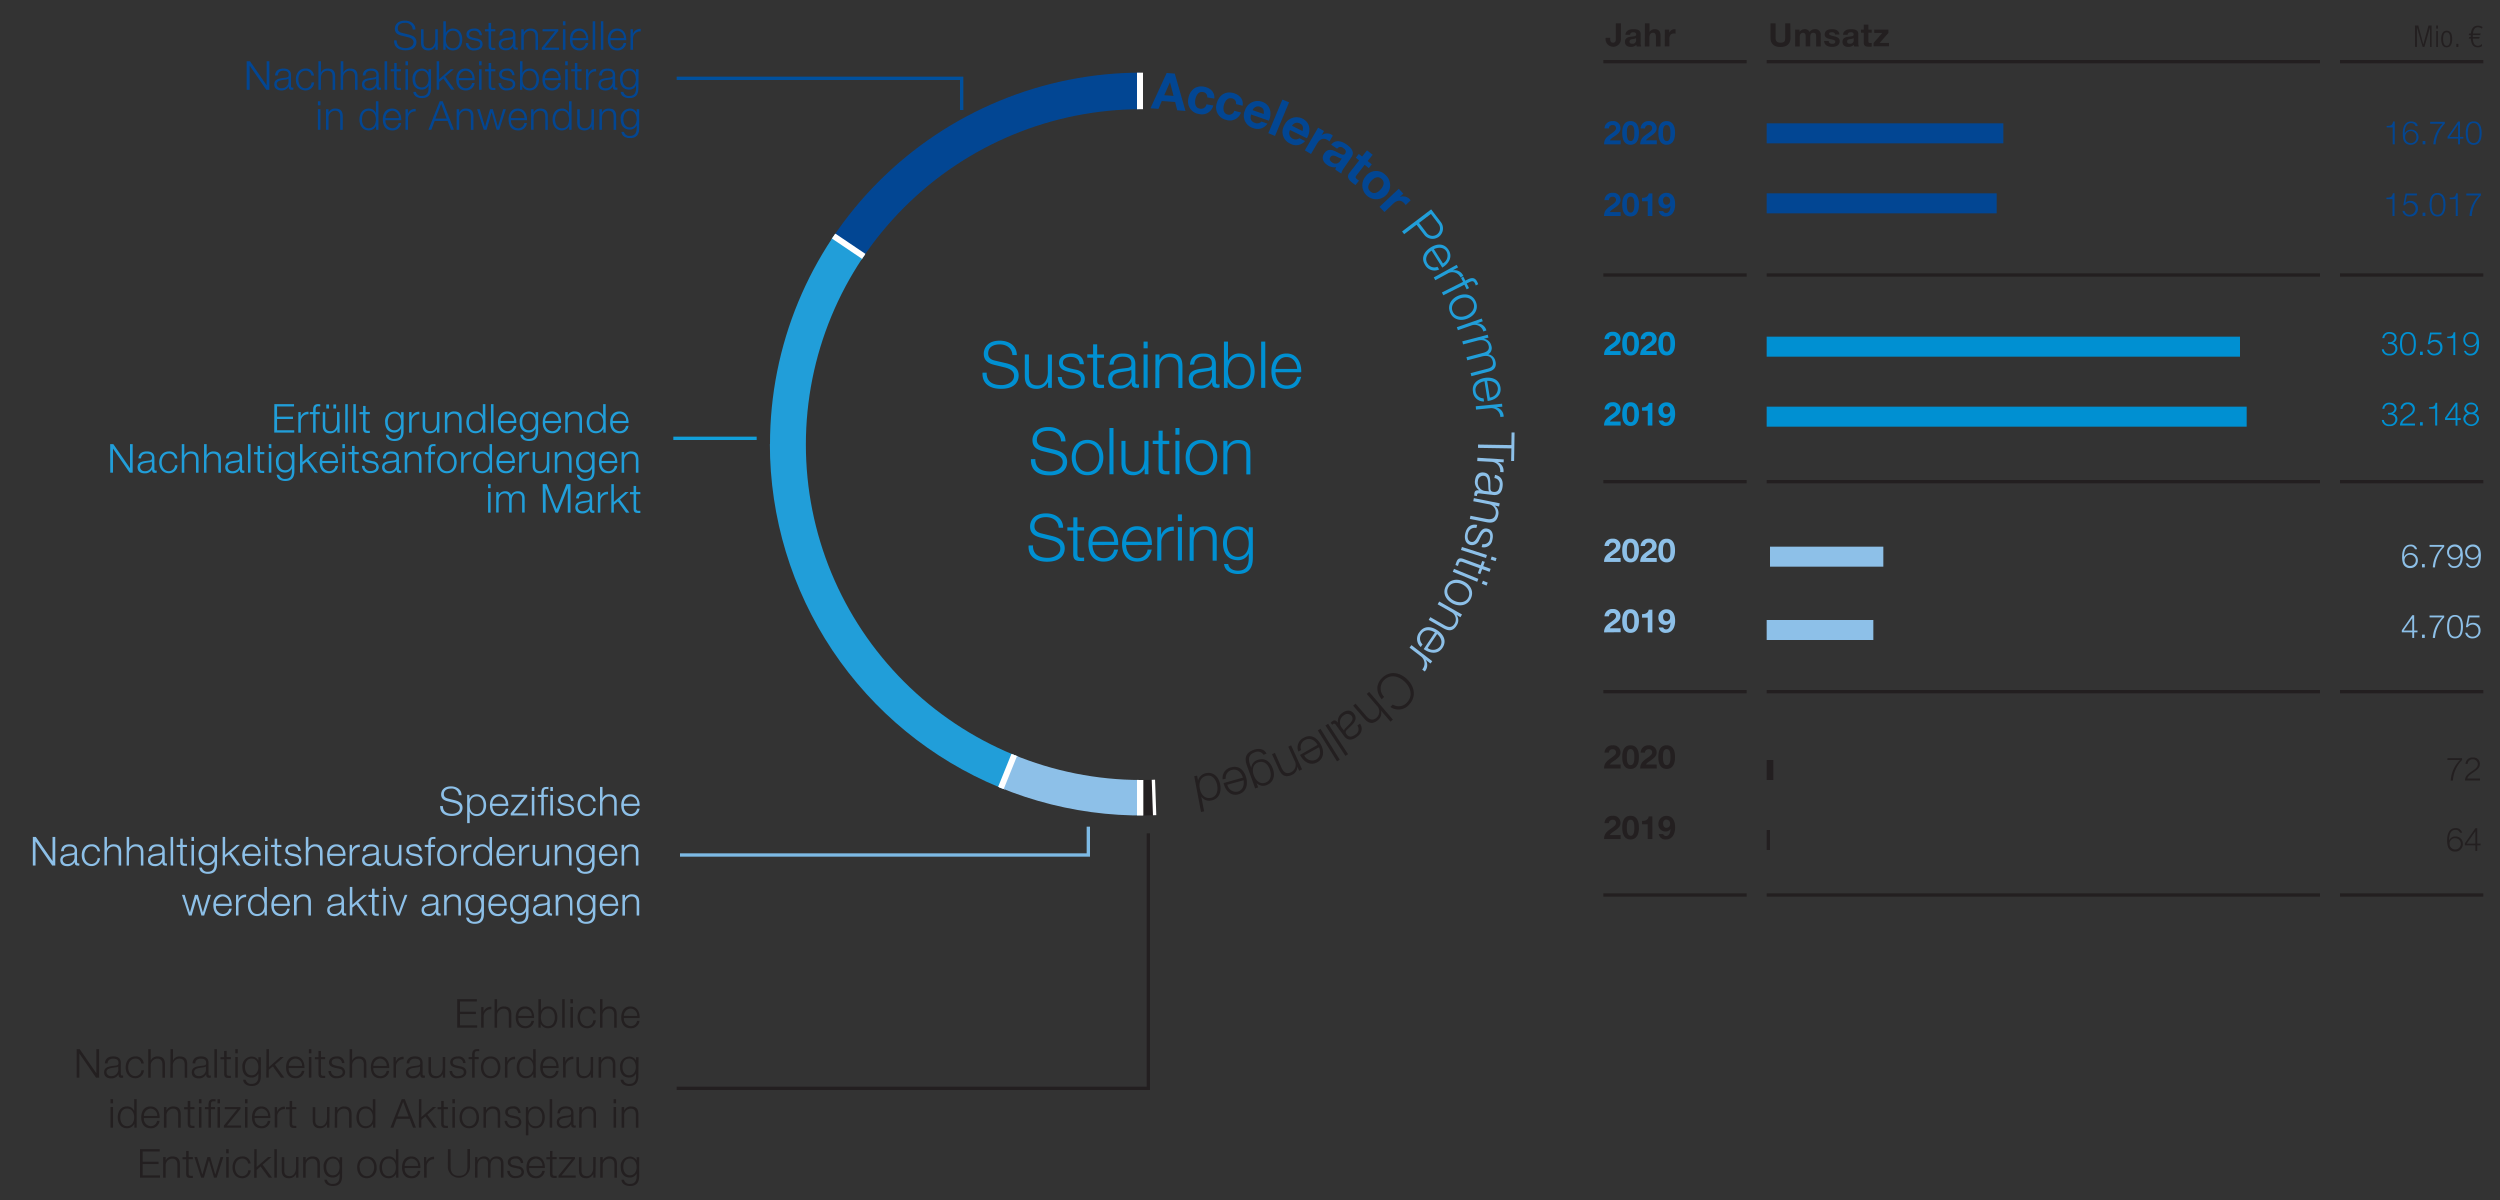 <svg id="DE" xmlns="http://www.w3.org/2000/svg" width="750" height="360" viewBox="0 0 750 360"><rect x="0" y="0" width="750" height="360" fill="#333333" stroke="none"/><defs><clipPath id="clip-path"><path d="M241.76 133.38A100.62 100.62 0 11342.38 234a100.62 100.62 0 01-100.62-100.62m-10.8-.16A111.43 111.43 0 10342.38 21.79 111.43 111.43 0 00231 133.22" fill="none"/></clipPath><style>.cls-7,.cls-9{fill:none}.cls-2{fill:#219ed9}.cls-3{fill:#024693}.cls-4{fill:#8dc0e8}.cls-5{fill:#231f20}.cls-6{fill:#0090d2}.cls-7,.cls-9{stroke:#231f20;stroke-miterlimit:10}.cls-9{stroke:#fff;stroke-width:1.8px}</style></defs><path class="cls-2" d="M146.43 145.24h.75v1.21h-.75zm0 2.37h.75v6.19h-.75zM148.88 147.61h.69v1a2.14 2.14 0 012-1.23 1.73 1.73 0 011.78 1.21 2.1 2.1 0 012-1.21c1.35 0 2.05.71 2.05 2.17v4.2h-.76v-4.16c0-1-.38-1.57-1.46-1.57-1.31 0-1.68 1.08-1.68 2.23v3.5h-.76v-4.2c0-.84-.33-1.53-1.29-1.53-1.31 0-1.84 1-1.85 2.28v3.45h-.75zM162.81 145.24H164l3 7.51 2.95-7.51h1.2v8.56h-.82v-7.4l-2.93 7.4h-.76l-2.94-7.4v7.4h-.81zM172.85 149.51c.07-1.45 1.09-2.08 2.51-2.08 1.09 0 2.28.34 2.28 2v3.29a.4.4 0 00.44.46.85.85 0 00.24 0v.63a1.89 1.89 0 01-.49.05c-.77 0-.89-.43-.89-1.08a2.36 2.36 0 01-2.26 1.26c-1.14 0-2.07-.56-2.07-1.81 0-1.74 1.69-1.8 3.32-2 .62-.07 1-.16 1-.84 0-1-.73-1.27-1.62-1.27s-1.63.43-1.65 1.44zm4 .91c-.1.18-.43.24-.64.27-1.28.23-2.88.22-2.88 1.43a1.29 1.29 0 001.38 1.23 2 2 0 002.16-1.95zM179.38 147.61h.69v1.45a2.28 2.28 0 012.34-1.53v.75a2.14 2.14 0 00-2.31 2.22v3.3h-.75zM183.4 145.24h.75v5.37l3.43-3h1L186 149.9l2.82 3.9h-1l-2.44-3.37-1.23 1v2.35h-.75zM190.84 147.61h1.26v.64h-1.26v4.17c0 .49.07.78.61.82a4.73 4.73 0 00.65 0v.65h-.67c-1 0-1.36-.33-1.35-1.39v-4.23H189v-.64h1.08v-1.86h.76zM82.3 121.24h5.91v.69h-5.09V125h4.77v.69h-4.77v3.39h5.15v.69h-6zM89.51 123.61h.7v1.45a2.3 2.3 0 012.34-1.53v.75a2.13 2.13 0 00-2.3 2.22v3.3h-.76zM95.92 124.25H94.7v5.55h-.76v-5.55h-1v-.64h1v-.56c0-1.07.29-1.81 1.5-1.81a3.59 3.59 0 01.64.05v.64a4 4 0 00-.56-.06c-.84 0-.81.53-.82 1.2v.54h1.22zM101.89 129.8h-.69v-1.11A2.3 2.3 0 0199 130c-1.56 0-2.17-.91-2.17-2.35v-4h.75v4c0 1.12.46 1.71 1.66 1.71s1.86-1.23 1.86-2.49v-3.25h.75zm-4-7.25v-1.22h.82v1.22zm2.12 0v-1.22h.82v1.22zM103.58 121.24h.75v8.56h-.75zM106 121.24h.75v8.56H106zM109.68 123.61h1.26v.64h-1.26v4.17c0 .49.08.78.62.82a4.58 4.58 0 00.64 0v.65h-.67c-1 0-1.35-.33-1.34-1.39v-4.23h-1.08v-.64h1.08v-1.86h.75zM121.08 129.3c0 1.84-.72 3-2.75 3-1.23 0-2.45-.55-2.56-1.87h.75a1.64 1.64 0 001.81 1.24c1.4 0 2-.83 2-2.34v-.84a2.16 2.16 0 01-2 1.27c-2 0-2.79-1.42-2.79-3.18a2.83 2.83 0 012.79-3.12 2.19 2.19 0 012 1.25v-1.07h.75zm-.75-2.67c0-1.21-.57-2.56-2-2.56s-2 1.28-2 2.56.64 2.46 2 2.46 2-1.2 2-2.46zM122.76 123.61h.7v1.45a2.3 2.3 0 012.34-1.53v.75a2.14 2.14 0 00-2.3 2.22v3.3h-.76zM131.8 129.8h-.7v-1.11a2.32 2.32 0 01-2.14 1.29c-1.56 0-2.17-.91-2.17-2.35v-4h.76v4c0 1.12.45 1.71 1.65 1.71s1.86-1.23 1.86-2.49v-3.25h.76zM133.46 123.61h.75v1.07a2.09 2.09 0 012-1.25c1.74 0 2.27.91 2.27 2.39v4h-.75v-3.86c0-1.07-.35-1.87-1.58-1.87a2 2 0 00-1.94 2.12v3.61h-.75zM145.6 129.8h-.7v-1.17a2.46 2.46 0 01-2.21 1.35c-1.88 0-2.78-1.52-2.78-3.27s.9-3.28 2.78-3.28a2.22 2.22 0 012.15 1.36v-3.55h.76zm-2.93-.45c1.61 0 2.17-1.36 2.17-2.64s-.56-2.64-2.17-2.64c-1.44 0-2 1.35-2 2.64s.56 2.64 2 2.64zM147.29 121.24h.76v8.56h-.76zM150.18 126.91a2.21 2.21 0 002 2.44 1.89 1.89 0 001.95-1.59h.75a2.52 2.52 0 01-2.7 2.22c-2 0-2.79-1.51-2.79-3.27s.83-3.28 2.79-3.28 2.78 1.74 2.72 3.48zm4-.63a2.08 2.08 0 00-2-2.21 2.2 2.2 0 00-2 2.21zM161.44 129.3c0 1.84-.72 3-2.75 3-1.24 0-2.46-.55-2.57-1.87h.76a1.63 1.63 0 001.81 1.24c1.39 0 2-.83 2-2.34v-.84a2.16 2.16 0 01-2 1.27c-2 0-2.79-1.42-2.79-3.18a2.83 2.83 0 012.79-3.12 2.19 2.19 0 012 1.25v-1.07h.76zm-.76-2.67c0-1.21-.56-2.56-2-2.56s-2 1.28-2 2.56.65 2.46 2 2.46 2-1.2 2-2.46zM163.56 126.91a2.21 2.21 0 002 2.44 1.89 1.89 0 002-1.59h.75a2.52 2.52 0 01-2.7 2.22c-2 0-2.79-1.51-2.79-3.27s.83-3.28 2.79-3.28 2.78 1.74 2.72 3.48zm4-.63a2.08 2.08 0 00-2-2.21 2.2 2.2 0 00-2 2.21zM169.58 123.61h.75v1.07a2.12 2.12 0 012-1.25c1.74 0 2.27.91 2.27 2.39v4h-.76v-3.86c0-1.07-.34-1.87-1.57-1.87a2 2 0 00-1.94 2.12v3.61h-.75zM181.72 129.8H181v-1.17a2.46 2.46 0 01-2.21 1.35c-1.88 0-2.78-1.52-2.78-3.27s.9-3.28 2.78-3.28a2.22 2.22 0 012.15 1.36v-3.55h.76zm-2.93-.45c1.61 0 2.17-1.36 2.17-2.64s-.56-2.64-2.17-2.64c-1.44 0-2 1.35-2 2.64s.56 2.64 2 2.64zM183.84 126.91a2.2 2.2 0 002 2.44 1.88 1.88 0 001.94-1.59h.76a2.52 2.52 0 01-2.7 2.22c-2 0-2.79-1.51-2.79-3.27s.82-3.28 2.79-3.28 2.78 1.74 2.72 3.48zm4-.63a2.09 2.09 0 00-2-2.21 2.2 2.2 0 00-2 2.21zM33.05 133.24H34l5 7.24v-7.24h.81v8.56h-.91l-5-7.24v7.24h-.82zM41.54 137.51c.07-1.45 1.09-2.08 2.5-2.08 1.1 0 2.28.34 2.28 2v3.29a.41.41 0 00.45.46.85.85 0 00.24 0v.63a1.93 1.93 0 01-.5.05c-.76 0-.88-.43-.88-1.08a2.33 2.33 0 01-2.28 1.22c-1.14 0-2.08-.56-2.08-1.81 0-1.74 1.69-1.8 3.33-2 .62-.07 1-.16 1-.84 0-1-.73-1.27-1.62-1.27s-1.63.43-1.66 1.44zm4 .91c-.09.18-.43.24-.63.27-1.29.23-2.88.22-2.88 1.43a1.29 1.29 0 001.38 1.23 2 2 0 002.16-1.95zM52.44 137.56a1.67 1.67 0 00-1.75-1.49c-1.45 0-2.17 1.32-2.17 2.64s.72 2.64 2.17 2.64a1.85 1.85 0 001.8-1.77h.76a2.53 2.53 0 01-2.56 2.4c-1.89 0-2.92-1.5-2.92-3.27s1-3.28 2.92-3.28a2.32 2.32 0 012.51 2.13zM54.53 133.24h.76v3.44a2.12 2.12 0 012-1.25c1.74 0 2.27.91 2.27 2.39v4h-.76v-3.86c0-1.07-.35-1.87-1.57-1.87a2 2 0 00-1.94 2.12v3.61h-.76zM61.22 133.24H62v3.44a2.1 2.1 0 012-1.25c1.73 0 2.26.91 2.26 2.39v4h-.75v-3.86c0-1.07-.35-1.87-1.57-1.87a2 2 0 00-2 2.12v3.61h-.75zM67.84 137.51c.07-1.45 1.09-2.08 2.51-2.08 1.09 0 2.28.34 2.28 2v3.29a.4.4 0 00.44.46.85.85 0 00.24 0v.63a1.89 1.89 0 01-.49.05c-.77 0-.89-.43-.89-1.08a2.36 2.36 0 01-2.28 1.22c-1.14 0-2.07-.56-2.07-1.81 0-1.74 1.69-1.8 3.32-2 .62-.07 1-.16 1-.84 0-1-.73-1.27-1.62-1.27s-1.63.43-1.65 1.44zm4 .91c-.1.18-.44.24-.64.27-1.28.23-2.88.22-2.88 1.43a1.29 1.29 0 001.38 1.23 2 2 0 002.16-1.95zM74.39 133.24h.76v8.56h-.76zM78 135.61h1.3v.64H78v4.17c0 .49.07.78.61.82a4.73 4.73 0 00.65 0v.65h-.67c-1 0-1.36-.33-1.35-1.39v-4.23H76.2v-.64h1.08v-1.86H78zM80.64 133.24h.76v1.21h-.76zm0 2.37h.76v6.19h-.76zM88.32 141.3c0 1.84-.72 3-2.75 3-1.23 0-2.45-.55-2.56-1.87h.75a1.64 1.64 0 001.81 1.24c1.4 0 2-.83 2-2.34v-.84a2.16 2.16 0 01-2 1.27c-2 0-2.79-1.42-2.79-3.18a2.83 2.83 0 012.79-3.12 2.19 2.19 0 012 1.25v-1.07h.75zm-.75-2.67c0-1.21-.57-2.56-2-2.56s-2 1.28-2 2.56.64 2.46 2 2.46 2-1.2 2-2.46zM90 133.24h.76v5.37l3.43-3h1l-2.64 2.29 2.82 3.9h-.95L92 138.43l-1.22 1v2.35H90zM96.69 138.91a2.2 2.2 0 002 2.44 1.89 1.89 0 001.94-1.59h.76a2.53 2.53 0 01-2.7 2.22c-2 0-2.8-1.51-2.8-3.27s.83-3.28 2.8-3.28 2.78 1.74 2.72 3.48zm4-.63a2.07 2.07 0 00-2-2.21 2.19 2.19 0 00-2 2.21zM102.71 133.24h.76v1.21h-.76zm0 2.37h.76v6.19h-.76zM106.36 135.61h1.26v.64h-1.26v4.17c0 .49.07.78.61.82a4.73 4.73 0 00.65 0v.65h-.67c-1 0-1.36-.33-1.35-1.39v-4.23h-1.08v-.64h1.08v-1.86h.76zM112.66 137.42a1.43 1.43 0 00-1.62-1.35c-.67 0-1.46.26-1.46 1.07s.76.91 1.28 1l1 .23a1.81 1.81 0 011.76 1.71c0 1.35-1.33 1.86-2.48 1.86a2.25 2.25 0 01-2.55-2.18h.76a1.63 1.63 0 001.82 1.55c.71 0 1.69-.32 1.69-1.18s-.67-1-1.35-1.13l-1-.21c-1-.27-1.73-.6-1.73-1.66 0-1.26 1.24-1.74 2.33-1.74a2 2 0 012.26 2zM114.89 137.51c.07-1.45 1.09-2.08 2.51-2.08 1.09 0 2.28.34 2.28 2v3.29a.4.4 0 00.44.46.78.78 0 00.24 0v.63a1.89 1.89 0 01-.49.05c-.77 0-.89-.43-.89-1.08a2.36 2.36 0 01-2.28 1.22c-1.14 0-2.07-.56-2.07-1.81 0-1.74 1.69-1.8 3.32-2 .62-.07 1-.16 1-.84 0-1-.73-1.27-1.62-1.27s-1.63.43-1.65 1.44zm4 .91c-.1.18-.43.24-.64.27-1.28.23-2.88.22-2.88 1.43a1.3 1.3 0 001.38 1.23 2 2 0 002.16-1.95zM121.42 135.61h.76v1.07a2.11 2.11 0 012-1.25c1.74 0 2.27.91 2.27 2.39v4h-.76v-3.86c0-1.07-.35-1.87-1.57-1.87a2 2 0 00-1.94 2.12v3.61h-.76zM130.5 136.25h-1.22v5.55h-.76v-5.55h-1.05v-.64h1.05v-.56c0-1.07.29-1.81 1.5-1.81a3.59 3.59 0 01.64 0v.64a3.84 3.84 0 00-.55-.06c-.84 0-.82.53-.83 1.2v.54h1.22zM137 138.71c0 1.77-1 3.27-2.92 3.27s-2.93-1.5-2.93-3.27 1-3.28 2.93-3.28 2.92 1.5 2.92 3.28zm-5.09 0c0 1.32.72 2.64 2.17 2.64s2.17-1.32 2.17-2.64-.72-2.64-2.17-2.64-2.17 1.32-2.17 2.64zM138.36 135.61h.7v1.45a2.3 2.3 0 012.34-1.53v.75a2.13 2.13 0 00-2.3 2.22v3.3h-.76zM147.61 141.8h-.69v-1.17a2.44 2.44 0 01-2.2 1.35c-1.89 0-2.79-1.52-2.79-3.27s.9-3.28 2.79-3.28a2.2 2.2 0 012.14 1.36v-3.55h.75zm-2.92-.45c1.6 0 2.17-1.36 2.17-2.64s-.57-2.64-2.17-2.64c-1.44 0-2 1.35-2 2.64s.56 2.64 2 2.64zM149.74 138.91a2.2 2.2 0 002 2.44 1.89 1.89 0 001.94-1.59h.76a2.53 2.53 0 01-2.7 2.22c-2 0-2.8-1.51-2.8-3.27s.83-3.28 2.8-3.28 2.78 1.74 2.72 3.48zm4-.63a2.09 2.09 0 00-2-2.21 2.19 2.19 0 00-2 2.21zM155.75 135.61h.7v1.45a2.28 2.28 0 012.34-1.53v.75a2.13 2.13 0 00-2.3 2.22v3.3h-.76zM164.78 141.8h-.69v-1.11a2.3 2.3 0 01-2.13 1.29c-1.56 0-2.17-.91-2.17-2.35v-4h.75v4c0 1.12.46 1.71 1.66 1.71s1.86-1.23 1.86-2.49v-3.25h.75zM166.44 135.61h.76v1.07a2.12 2.12 0 012-1.25c1.74 0 2.27.91 2.27 2.39v4h-.76v-3.86c0-1.07-.35-1.87-1.57-1.87a2 2 0 00-1.94 2.12v3.61h-.76zM178.37 141.3c0 1.84-.72 3-2.75 3-1.23 0-2.46-.55-2.56-1.87h.75a1.63 1.63 0 001.81 1.24c1.39 0 2-.83 2-2.34v-.84a2.16 2.16 0 01-2 1.27c-2 0-2.79-1.42-2.79-3.18a2.83 2.83 0 012.79-3.12 2.19 2.19 0 012 1.25v-1.07h.76zm-.76-2.67c0-1.21-.56-2.56-2-2.56s-2 1.28-2 2.56.65 2.46 2 2.46 2-1.2 2-2.46zM180.48 138.91a2.2 2.2 0 002 2.44 1.89 1.89 0 001.94-1.59h.76a2.52 2.52 0 01-2.7 2.22c-2 0-2.79-1.51-2.79-3.27s.82-3.28 2.79-3.28 2.78 1.74 2.72 3.48zm4-.63a2.09 2.09 0 00-2-2.21 2.2 2.2 0 00-2 2.21zM186.49 135.61h.76v1.07a2.12 2.12 0 012-1.25c1.74 0 2.27.91 2.27 2.39v4h-.76v-3.86c0-1.07-.34-1.87-1.57-1.87a2 2 0 00-1.94 2.12v3.61h-.76z"/><path class="cls-3" d="M95.37 30.37h.75v1.22h-.75zm0 2.38h.75v6.19h-.75zM97.8 32.75h.76v1.07a2.1 2.1 0 012-1.25c1.74 0 2.27.91 2.27 2.39v4h-.76v-3.88c0-1.07-.34-1.87-1.57-1.87a2 2 0 00-1.94 2.12v3.61h-.76zM113.52 38.94h-.69v-1.18a2.44 2.44 0 01-2.21 1.36c-1.88 0-2.78-1.53-2.78-3.28s.9-3.27 2.78-3.27a2.21 2.21 0 012.15 1.35v-3.55h.75zm-2.93-.46c1.61 0 2.18-1.35 2.18-2.64s-.57-2.63-2.18-2.63c-1.43 0-2 1.35-2 2.63s.57 2.64 2 2.64zM115.65 36.05a2.19 2.19 0 002 2.43 1.89 1.89 0 001.94-1.58h.76a2.54 2.54 0 01-2.7 2.22c-2 0-2.8-1.51-2.8-3.28s.83-3.27 2.8-3.27 2.78 1.74 2.72 3.48zm4-.64a2.07 2.07 0 00-2-2.2 2.19 2.19 0 00-2 2.2zM121.66 32.75h.7v1.45a2.28 2.28 0 012.34-1.53v.75a2.13 2.13 0 00-2.3 2.22v3.3h-.76zM131.91 30.37h.91l3.36 8.57h-.88l-1-2.66h-3.9l-1 2.66h-.88zm-1.3 5.21H134l-1.65-4.39zM137 32.75h.76v1.07a2.1 2.1 0 012-1.25c1.74 0 2.27.91 2.27 2.39v4h-.76v-3.88c0-1.07-.34-1.87-1.57-1.87a2 2 0 00-1.94 2.12v3.61H137zM143.12 32.75h.8l1.58 5.3 1.51-5.3h.85l1.51 5.3 1.59-5.3h.8l-2 6.19H149l-1.52-5.21-1.52 5.21h-.82zM153.32 36.05a2.19 2.19 0 002 2.43 1.89 1.89 0 002-1.58h.75a2.53 2.53 0 01-2.7 2.22c-2 0-2.79-1.51-2.79-3.28s.83-3.27 2.79-3.27 2.79 1.74 2.73 3.48zm4-.64a2.07 2.07 0 00-2-2.2 2.18 2.18 0 00-2 2.2zM159.33 32.75h.75v1.07a2.08 2.08 0 012-1.25c1.73 0 2.26.91 2.26 2.39v4h-.75v-3.88c0-1.07-.35-1.87-1.57-1.87a2 2 0 00-1.95 2.12v3.61h-.75zM171.47 38.94h-.7v-1.18a2.46 2.46 0 01-2.21 1.36c-1.88 0-2.78-1.53-2.78-3.28s.9-3.27 2.78-3.27a2.22 2.22 0 012.15 1.35v-3.55h.76zm-2.93-.46c1.61 0 2.17-1.35 2.17-2.64s-.56-2.63-2.17-2.63c-1.44 0-2 1.35-2 2.63s.56 2.64 2 2.64zM178.16 38.94h-.69v-1.12a2.29 2.29 0 01-2.13 1.3c-1.56 0-2.17-.91-2.17-2.35v-4h.75v4c0 1.11.46 1.7 1.66 1.7s1.86-1.22 1.86-2.48v-3.24h.75zM179.82 32.75h.76v1.07a2.1 2.1 0 012-1.25c1.74 0 2.27.91 2.27 2.39v4h-.76v-3.88c0-1.07-.35-1.87-1.57-1.87a2 2 0 00-1.94 2.12v3.61h-.76zM191.75 38.43c0 1.85-.72 3-2.75 3-1.23 0-2.46-.55-2.56-1.87h.75a1.63 1.63 0 001.81 1.21c1.39 0 2-.82 2-2.34v-.84a2.15 2.15 0 01-2 1.28c-2 0-2.79-1.42-2.79-3.18a2.82 2.82 0 012.79-3.12 2.17 2.17 0 012 1.25v-1.07h.76zm-.75-2.66c0-1.21-.56-2.56-2-2.56s-2 1.28-2 2.56.65 2.46 2 2.46 2-1.23 2-2.46zM119 12.12c0 1.76 1.24 2.3 2.8 2.3.9 0 2.26-.49 2.26-1.74 0-1-1-1.35-1.76-1.54l-1.91-.47c-1-.25-1.93-.73-1.93-2.06 0-.84.54-2.42 3-2.42 1.69 0 3.18.92 3.17 2.67h-.82a2.1 2.1 0 00-2.34-2c-1.11 0-2.14.43-2.14 1.7 0 .81.6 1.14 1.29 1.31l2.09.52c1.21.32 2.22.85 2.22 2.25 0 .59-.24 2.45-3.28 2.45-2 0-3.51-.91-3.41-3zM131.32 14.94h-.7v-1.12a2.31 2.31 0 01-2.14 1.3c-1.56 0-2.17-.91-2.17-2.35v-4h.76v4c0 1.11.45 1.7 1.65 1.7s1.86-1.22 1.86-2.48V8.75h.76zM133 6.37h.75v3.55a2.2 2.2 0 012.14-1.35c1.89 0 2.79 1.52 2.79 3.27s-.9 3.28-2.79 3.28a2.32 2.32 0 01-2.2-1.36v1.18H133zm2.92 2.84c-1.6 0-2.17 1.35-2.17 2.63s.57 2.64 2.17 2.64c1.44 0 2-1.35 2-2.64s-.57-2.63-2.01-2.63zM143.82 10.56c0-.94-.75-1.35-1.62-1.35-.67 0-1.46.26-1.46 1.06s.77.91 1.28 1.05l1 .22c.86.14 1.76.64 1.76 1.72 0 1.34-1.33 1.86-2.48 1.86a2.24 2.24 0 01-2.54-2.18h.75a1.64 1.64 0 001.83 1.54c.7 0 1.69-.31 1.69-1.17s-.67-1-1.36-1.13l-1-.22c-1-.26-1.73-.6-1.73-1.65 0-1.26 1.24-1.74 2.33-1.74a2 2 0 012.27 2zM147.33 8.75h1.26v.64h-1.26v4.17c0 .49.07.78.61.81h.65V15h-.68c-1 0-1.35-.34-1.34-1.39V9.39h-1.08v-.64h1.08V6.89h.76zM149.85 10.64c.07-1.45 1.09-2.07 2.5-2.07 1.1 0 2.28.34 2.28 2v3.29a.41.41 0 00.45.45.6.6 0 00.24-.05v.64a1.93 1.93 0 01-.5 0c-.76 0-.88-.43-.88-1.08a2.35 2.35 0 01-2.25 1.26c-1.14 0-2.08-.57-2.08-1.81 0-1.74 1.69-1.8 3.33-2 .62-.08 1-.16 1-.84 0-1-.73-1.27-1.62-1.27s-1.63.43-1.66 1.43zm4 .92c-.09.18-.43.24-.63.27-1.29.23-2.88.22-2.88 1.43a1.29 1.29 0 001.38 1.22 2 2 0 002.16-1.94zM156.38 8.75h.75v1.07a2.08 2.08 0 012-1.25c1.74 0 2.27.91 2.27 2.39v4h-.75v-3.88c0-1.07-.35-1.87-1.58-1.87a2 2 0 00-1.94 2.12v3.61h-.75zM163.44 14.3h4.26v.64h-5.17v-.61l4-4.94h-3.76v-.64h4.72v.54zM168.88 6.37h.75v1.22h-.75zm0 2.38h.75v6.19h-.75zM171.77 12.05a2.19 2.19 0 002 2.43 1.89 1.89 0 001.94-1.58h.76a2.54 2.54 0 01-2.7 2.22c-2 0-2.79-1.51-2.79-3.28s.82-3.27 2.79-3.27 2.78 1.74 2.72 3.48zm4-.64a2.08 2.08 0 00-2-2.2 2.19 2.19 0 00-2 2.2zM177.81 6.37h.75v8.57h-.75zM180.27 6.37h.73v8.57h-.75zM183.15 12.05a2.19 2.19 0 002 2.43 1.89 1.89 0 001.94-1.58h.75a2.53 2.53 0 01-2.69 2.22c-2 0-2.8-1.51-2.8-3.28s.83-3.27 2.8-3.27 2.78 1.74 2.72 3.48zm4-.64a2.07 2.07 0 00-2-2.2 2.19 2.19 0 00-2 2.2zM189.17 8.75h.7v1.45a2.28 2.28 0 012.34-1.53v.75a2.13 2.13 0 00-2.3 2.22v3.3h-.76zM74 18.37h1l5 7.25v-7.25h.81v8.57h-.91l-5-7.25v7.25H74zM82.53 22.64c.07-1.45 1.09-2.07 2.5-2.07 1.1 0 2.28.34 2.28 2v3.29a.41.41 0 00.45.45.6.6 0 00.24-.05v.64a1.89 1.89 0 01-.49.05c-.77 0-.89-.43-.89-1.08a2.35 2.35 0 01-2.25 1.26c-1.14 0-2.08-.57-2.08-1.81 0-1.74 1.7-1.8 3.33-2 .62-.08 1-.16 1-.84 0-1-.73-1.27-1.62-1.27s-1.63.43-1.66 1.43zm4 .92c-.09.18-.43.24-.63.27-1.29.23-2.88.22-2.88 1.43a1.29 1.29 0 001.38 1.22 2 2 0 002.16-1.94zM93.43 22.69a1.67 1.67 0 00-1.75-1.48c-1.45 0-2.17 1.31-2.17 2.63s.72 2.64 2.17 2.64a1.84 1.84 0 001.8-1.76h.76a2.53 2.53 0 01-2.56 2.4c-1.89 0-2.92-1.5-2.92-3.28s1-3.27 2.92-3.27a2.32 2.32 0 012.51 2.12zM95.52 18.37h.76v3.45a2.1 2.1 0 012-1.25c1.74 0 2.27.91 2.27 2.39v4h-.76v-3.88c0-1.07-.34-1.87-1.57-1.87a2 2 0 00-1.94 2.12v3.61h-.76zM102.21 18.37h.79v3.45a2.08 2.08 0 012-1.25c1.74 0 2.26.91 2.26 2.39v4h-.75v-3.88c0-1.07-.35-1.87-1.57-1.87a2 2 0 00-2 2.12v3.61h-.75zM108.83 22.64c.07-1.45 1.09-2.07 2.51-2.07 1.09 0 2.28.34 2.28 2v3.29a.4.4 0 00.44.45.6.6 0 00.24-.05v.64a1.89 1.89 0 01-.49.05c-.77 0-.89-.43-.89-1.08a2.37 2.37 0 01-2.26 1.26c-1.14 0-2.07-.57-2.07-1.81 0-1.74 1.69-1.8 3.32-2 .62-.08 1-.16 1-.84 0-1-.73-1.27-1.62-1.27s-1.63.43-1.65 1.43zm4 .92c-.1.18-.43.24-.64.27-1.28.23-2.88.22-2.88 1.43a1.29 1.29 0 001.38 1.22 2 2 0 002.16-1.94zM115.38 18.37h.76v8.57h-.76zM119 20.75h1.26v.64H119v4.17c0 .49.07.78.61.81h.65V27h-.67c-1 0-1.36-.34-1.34-1.39v-4.22h-1.05v-.64h1.08v-1.86h.72zM121.64 18.37h.75v1.22h-.75zm0 2.38h.75v6.19h-.75zM129.31 26.43c0 1.85-.72 3-2.74 3-1.24 0-2.46-.55-2.57-1.87h.76a1.62 1.62 0 001.81 1.23c1.39 0 2-.82 2-2.34v-.84a2.14 2.14 0 01-2 1.28c-2 0-2.8-1.42-2.8-3.18a2.83 2.83 0 012.8-3.12 2.16 2.16 0 012 1.25v-1.09h.75zm-.75-2.66c0-1.21-.57-2.56-2-2.56s-2 1.28-2 2.56.65 2.46 2 2.46 2-1.23 2-2.46zM131 18.37h.75v5.38l3.43-3h1L133.55 23l2.82 3.9h-1L133 23.57l-1.22 1v2.35H131zM137.68 24.05a2.19 2.19 0 002 2.43 1.89 1.89 0 001.94-1.58h.76a2.54 2.54 0 01-2.7 2.22c-2 0-2.8-1.51-2.8-3.28s.83-3.27 2.8-3.27 2.78 1.74 2.72 3.48zm4-.64a2.08 2.08 0 00-2-2.2 2.19 2.19 0 00-2 2.2zM143.72 18.37h.75v1.22h-.75zm0 2.38h.75v6.19h-.75zM147.35 20.75h1.26v.64h-1.26v4.17c0 .49.07.78.61.81h.65V27h-.67c-1 0-1.36-.34-1.34-1.39v-4.22h-1.08v-.64h1.08v-1.86h.75zM153.65 22.56a1.42 1.42 0 00-1.65-1.35c-.67 0-1.46.26-1.46 1.06s.76.91 1.28 1.05l1 .22c.86.14 1.76.64 1.76 1.72 0 1.34-1.33 1.86-2.48 1.86a2.24 2.24 0 01-2.54-2.18h.75a1.63 1.63 0 001.82 1.54c.71 0 1.7-.31 1.7-1.17s-.68-1-1.36-1.13l-1-.22c-1-.26-1.73-.6-1.73-1.65 0-1.26 1.24-1.74 2.33-1.74a2 2 0 012.27 2zM156 18.37h.75v3.55a2.23 2.23 0 012.15-1.35c1.88 0 2.78 1.52 2.78 3.27s-.9 3.28-2.78 3.28a2.33 2.33 0 01-2.21-1.36v1.18H156zm2.92 2.84c-1.61 0-2.17 1.35-2.17 2.63s.56 2.64 2.17 2.64c1.44 0 2-1.35 2-2.64s-.6-2.63-2.04-2.63zM163.53 24.05a2.19 2.19 0 002 2.43 1.89 1.89 0 001.94-1.58h.75a2.53 2.53 0 01-2.69 2.22c-2 0-2.8-1.51-2.8-3.28s.83-3.27 2.8-3.27 2.78 1.74 2.72 3.48zm4-.64a2.07 2.07 0 00-2-2.2 2.19 2.19 0 00-2 2.2zM169.56 18.37h.76v1.22h-.76zm0 2.38h.76v6.19h-.76zM173.21 20.75h1.26v.64h-1.26v4.17c0 .49.07.78.61.81h.65V27h-.67c-1 0-1.36-.34-1.35-1.39v-4.22h-1.07v-.64h1.07v-1.86h.76zM175.8 20.75h.7v1.45a2.3 2.3 0 012.34-1.53v.75a2.13 2.13 0 00-2.3 2.22v3.3h-.76zM179.75 22.64c.07-1.45 1.09-2.07 2.51-2.07 1.09 0 2.28.34 2.28 2v3.29a.4.4 0 00.44.45.6.6 0 00.24-.05v.64a1.89 1.89 0 01-.49.05c-.77 0-.89-.43-.89-1.08a2.37 2.37 0 01-2.26 1.26c-1.14 0-2.07-.57-2.07-1.81 0-1.74 1.69-1.8 3.32-2 .62-.08 1-.16 1-.84 0-1-.73-1.27-1.62-1.27s-1.63.43-1.65 1.43zm4 .92c-.1.18-.44.24-.64.27-1.28.23-2.88.22-2.88 1.43a1.29 1.29 0 001.38 1.22 2 2 0 002.16-1.94zM191.52 26.43c0 1.85-.72 3-2.75 3-1.23 0-2.46-.55-2.56-1.87h.79a1.63 1.63 0 001.81 1.23c1.39 0 2-.82 2-2.34v-.84a2.15 2.15 0 01-2 1.28c-2 0-2.79-1.42-2.79-3.18a2.83 2.83 0 012.79-3.12 2.17 2.17 0 012 1.25v-1.09h.76zm-.76-2.66c0-1.21-.56-2.56-2-2.56s-2 1.28-2 2.56.65 2.46 2 2.46 2-1.23 2-2.46z"/><path class="cls-4" d="M54.59 268.47h.81l1.58 5.3 1.51-5.3h.86l1.51 5.3 1.58-5.3h.81l-2 6.18h-.83l-1.42-5.2-1.51 5.2h-.83zM64.79 271.76a2.2 2.2 0 002 2.44 1.89 1.89 0 001.94-1.59h.76a2.52 2.52 0 01-2.7 2.22c-2 0-2.79-1.51-2.79-3.27s.82-3.27 2.79-3.27 2.78 1.73 2.72 3.47zm4-.63a2.09 2.09 0 00-2-2.21 2.2 2.2 0 00-2 2.21zM70.82 268.47h.69v1.45a2.27 2.27 0 012.33-1.54v.76a2.13 2.13 0 00-2.3 2.22v3.29h-.75zM80.06 274.65h-.69v-1.17a2.46 2.46 0 01-2.21 1.35c-1.88 0-2.78-1.52-2.78-3.27s.9-3.27 2.78-3.27a2.21 2.21 0 012.15 1.35v-3.55h.75zm-2.92-.45c1.61 0 2.17-1.36 2.17-2.64s-.56-2.64-2.17-2.64c-1.44 0-2 1.36-2 2.64s.56 2.64 2 2.64zM82.19 271.76a2.2 2.2 0 002 2.44 1.89 1.89 0 001.94-1.59h.76a2.53 2.53 0 01-2.7 2.22c-2 0-2.79-1.51-2.79-3.27s.82-3.27 2.79-3.27S87 270 87 271.76zm4-.63a2.09 2.09 0 00-2-2.21 2.19 2.19 0 00-2 2.21zM88.2 268.47h.8v1.06a2.11 2.11 0 012-1.24c1.74 0 2.27.91 2.27 2.38v4h-.76v-3.86c0-1.07-.34-1.87-1.57-1.87A2 2 0 0089 271v3.61h-.8zM98.4 270.36c.08-1.45 1.09-2.07 2.51-2.07 1.09 0 2.28.33 2.28 2v3.28a.4.4 0 00.44.46.78.78 0 00.24 0v.64a2.49 2.49 0 01-.49 0c-.77 0-.89-.43-.89-1.08a2.36 2.36 0 01-2.26 1.26c-1.13 0-2.07-.56-2.07-1.81 0-1.74 1.69-1.8 3.32-2 .63-.07 1-.15 1-.84 0-1-.73-1.27-1.62-1.27s-1.63.43-1.65 1.44zm4 .91c-.1.18-.43.24-.64.28-1.28.23-2.87.21-2.87 1.42a1.29 1.29 0 001.37 1.23 2 2 0 002.16-1.95zM104.94 266.09h.76v5.37l3.43-3h1l-2.64 2.29 2.82 3.89h-.95l-2.45-3.37-1.22 1v2.35h-.76zM112.37 268.47h1.26v.63h-1.26v4.17c0 .5.07.78.61.82a4.73 4.73 0 00.65 0v.65h-.67c-1 0-1.36-.34-1.35-1.4v-4.24h-1.07v-.63h1.07v-1.86h.76zM115 266.09h.75v1.21H115zm0 2.38h.75v6.18H115zM116.73 268.47h.84l1.94 5.43 1.92-5.43h.78l-2.31 6.18h-.81zM126.72 270.36c.08-1.45 1.09-2.07 2.51-2.07 1.09 0 2.28.33 2.28 2v3.28a.4.4 0 00.44.46.78.78 0 00.24 0v.64a2.49 2.49 0 01-.49 0c-.77 0-.89-.43-.89-1.08a2.36 2.36 0 01-2.26 1.26c-1.13 0-2.07-.56-2.07-1.81 0-1.74 1.69-1.8 3.32-2 .63-.07 1-.15 1-.84 0-1-.73-1.27-1.62-1.27s-1.63.43-1.65 1.44zm4 .91c-.1.18-.43.24-.64.28-1.28.23-2.87.21-2.87 1.42a1.29 1.29 0 001.37 1.23 2 2 0 002.16-1.95zM133.25 268.47h.75v1.06a2.1 2.1 0 012-1.24c1.74 0 2.27.91 2.27 2.38v4h-.76v-3.86c0-1.07-.35-1.87-1.57-1.87A2 2 0 00134 271v3.61h-.76zM145.18 274.15c0 1.85-.72 3-2.75 3-1.24 0-2.46-.55-2.57-1.87h.76a1.62 1.62 0 001.81 1.24c1.39 0 2-.83 2-2.34v-.84a2.14 2.14 0 01-2 1.27c-2 0-2.79-1.41-2.79-3.18a2.82 2.82 0 012.79-3.11 2.18 2.18 0 012 1.24v-1.06h.76zm-.76-2.66c0-1.21-.56-2.57-2-2.57s-2 1.28-2 2.57.65 2.46 2 2.46 2-1.2 2-2.46zM147.3 271.76a2.2 2.2 0 002 2.44 1.88 1.88 0 001.94-1.59h.76a2.52 2.52 0 01-2.7 2.22c-2 0-2.79-1.51-2.79-3.27s.82-3.27 2.79-3.27 2.78 1.73 2.72 3.47zm4-.63a2.09 2.09 0 00-2-2.21 2.2 2.2 0 00-2 2.21zM158.56 274.15c0 1.85-.72 3-2.75 3-1.24 0-2.46-.55-2.57-1.87h.76a1.62 1.62 0 001.81 1.24c1.39 0 2-.83 2-2.34v-.84a2.14 2.14 0 01-2 1.27c-2 0-2.79-1.41-2.79-3.18a2.82 2.82 0 012.79-3.11 2.18 2.18 0 012 1.24v-1.06h.76zm-.76-2.66c0-1.21-.56-2.57-2-2.57s-2 1.28-2 2.57.65 2.46 2 2.46 2-1.2 2-2.46zM160.16 270.36c.07-1.45 1.09-2.07 2.5-2.07 1.09 0 2.28.33 2.28 2v3.28a.4.4 0 00.44.46.78.78 0 00.24 0v.64a2.37 2.37 0 01-.49 0c-.77 0-.89-.43-.89-1.08a2.35 2.35 0 01-2.25 1.26c-1.14 0-2.08-.56-2.08-1.81 0-1.74 1.69-1.8 3.32-2 .63-.07 1-.15 1-.84 0-1-.73-1.27-1.61-1.27s-1.64.43-1.66 1.44zm4 .91c-.1.18-.43.24-.63.28-1.29.23-2.88.21-2.88 1.42a1.29 1.29 0 001.35 1.23 2 2 0 002.15-1.95zM166.68 268.47h.76v1.06a2.11 2.11 0 012-1.24c1.74 0 2.27.91 2.27 2.38v4H171v-3.86c0-1.07-.35-1.87-1.57-1.87a2 2 0 00-1.94 2.12v3.61h-.76zM178.61 274.15c0 1.85-.72 3-2.75 3-1.23 0-2.46-.55-2.57-1.87h.76a1.62 1.62 0 001.81 1.24c1.39 0 2-.83 2-2.34v-.84a2.14 2.14 0 01-2 1.27c-2 0-2.79-1.41-2.79-3.18a2.82 2.82 0 012.79-3.11 2.18 2.18 0 012 1.24v-1.06h.76zm-.76-2.66c0-1.21-.56-2.57-2-2.57s-2 1.28-2 2.57.65 2.46 2 2.46 2-1.2 2-2.46zM180.73 271.76c0 1.11.59 2.44 2 2.44a1.89 1.89 0 001.95-1.59h.75a2.52 2.52 0 01-2.7 2.22c-2 0-2.79-1.51-2.79-3.27s.83-3.27 2.79-3.27 2.79 1.73 2.73 3.47zm4-.63a2.08 2.08 0 00-2-2.21 2.2 2.2 0 00-2 2.21zM186.73 268.47h.76v1.06a2.11 2.11 0 012-1.24c1.74 0 2.27.91 2.27 2.38v4H191v-3.86c0-1.07-.34-1.87-1.57-1.87a2 2 0 00-1.94 2.12v3.61h-.76z"/><g><path class="cls-4" d="M132.88 241.84c0 1.76 1.23 2.3 2.79 2.3.9 0 2.27-.49 2.27-1.74 0-1-1-1.36-1.76-1.55l-1.91-.47c-1-.25-1.93-.73-1.93-2.06 0-.84.54-2.41 2.95-2.41 1.69 0 3.18.91 3.17 2.66h-.82a2.11 2.11 0 00-2.34-2c-1.11 0-2.14.43-2.14 1.7 0 .8.59 1.14 1.29 1.31l2.09.51c1.21.33 2.22.85 2.22 2.26 0 .58-.24 2.44-3.28 2.44-2 0-3.51-.91-3.42-3zM140.15 238.47h.7v1.17a2.31 2.31 0 012.21-1.35c1.88 0 2.78 1.52 2.78 3.27s-.9 3.27-2.78 3.27a2.19 2.19 0 01-2.15-1.35v3.46h-.76zm2.93.45c-1.67 0-2.17 1.24-2.17 2.64s.56 2.64 2.17 2.64c1.44 0 2-1.36 2-2.64s-.56-2.64-2-2.64zM147.72 241.76c0 1.11.59 2.44 2 2.44a1.89 1.89 0 002-1.59h.75a2.52 2.52 0 01-2.7 2.22c-2 0-2.79-1.51-2.79-3.27s.83-3.27 2.79-3.27 2.78 1.73 2.72 3.47zm4-.63a2.08 2.08 0 00-2-2.21 2.2 2.2 0 00-2 2.21zM154.12 244h4.26v.63h-5.17V244l4-4.94h-3.77v-.63h4.73v.57zM159.54 236.09h.76v1.21h-.76zm0 2.38h.76v6.18h-.76zM162.4 239.1h-1.06v-.63h1.06v-.57c0-1.07.29-1.81 1.5-1.81a3.55 3.55 0 01.63 0v.65a2.72 2.72 0 00-.55-.06c-.84 0-.81.52-.83 1.2v.54h1.23v.63h-1.23v5.55h-.75zm2.71-3h.76v1.21h-.76zm0 2.38h.76v6.18h-.76zM171.27 240.28a1.43 1.43 0 00-1.62-1.36c-.68 0-1.47.26-1.47 1.07s.77.91 1.29 1l1 .23a1.82 1.82 0 011.77 1.71c0 1.35-1.33 1.86-2.49 1.86a2.24 2.24 0 01-2.54-2.18h.79a1.63 1.63 0 001.82 1.55c.71 0 1.69-.31 1.69-1.18s-.67-1-1.35-1.12l-1-.22c-1-.26-1.72-.6-1.72-1.66 0-1.25 1.23-1.73 2.32-1.73a2 2 0 012.27 2zM177.94 240.41a1.68 1.68 0 00-1.75-1.49c-1.46 0-2.18 1.32-2.18 2.64s.72 2.64 2.18 2.64a1.83 1.83 0 001.79-1.76h.76a2.52 2.52 0 01-2.55 2.39c-1.9 0-2.93-1.5-2.93-3.27s1-3.27 2.93-3.27a2.31 2.31 0 012.5 2.12zM180 236.09h.75v3.44a2.09 2.09 0 012-1.24c1.73 0 2.26.91 2.26 2.38v4h-.75v-3.86c0-1.07-.35-1.87-1.57-1.87a2 2 0 00-1.95 2.12v3.61H180zM187.17 241.76a2.19 2.19 0 002 2.44 1.89 1.89 0 001.94-1.59h.75a2.52 2.52 0 01-2.69 2.22c-2 0-2.8-1.51-2.8-3.27s.83-3.27 2.8-3.27 2.78 1.73 2.72 3.47zm4-.63a2.07 2.07 0 00-2-2.21 2.19 2.19 0 00-2 2.21z"/></g><g><path class="cls-4" d="M9.85 251.09h.91l5 7.24v-7.24h.82v8.56h-.92l-5-7.24v7.24h-.81zM18.33 255.36c.07-1.45 1.09-2.07 2.51-2.07 1.09 0 2.27.33 2.27 2v3.28a.41.41 0 00.45.46.85.85 0 00.24 0v.64a2.49 2.49 0 01-.49 0c-.77 0-.89-.43-.89-1.08a2.36 2.36 0 01-2.26 1.26c-1.14 0-2.07-.56-2.07-1.81 0-1.74 1.69-1.8 3.32-2 .62-.07 1-.15 1-.84 0-1-.73-1.27-1.62-1.27s-1.63.43-1.65 1.44zm4 .91c-.1.18-.44.24-.64.28-1.28.23-2.88.21-2.88 1.42a1.29 1.29 0 001.38 1.23 2 2 0 002.16-1.95zM29.24 255.41a1.69 1.69 0 00-1.76-1.49c-1.45 0-2.17 1.32-2.17 2.64s.72 2.64 2.17 2.64a1.84 1.84 0 001.8-1.76H30a2.53 2.53 0 01-2.56 2.39c-1.89 0-2.92-1.5-2.92-3.27s1-3.27 2.92-3.27a2.31 2.31 0 012.56 2.12zM31.33 251.09h.75v3.44a2.11 2.11 0 012-1.24c1.74 0 2.27.91 2.27 2.38v4h-.76v-3.86c0-1.07-.34-1.87-1.57-1.87a2 2 0 00-1.94 2.06v3.61h-.75zM38 251.09h.75v3.44a2.09 2.09 0 012-1.24c1.74 0 2.26.91 2.26 2.38v4h-.75v-3.86c0-1.07-.35-1.87-1.57-1.87a2 2 0 00-2 2.12v3.61H38zM44.63 255.36c.07-1.45 1.09-2.07 2.51-2.07 1.09 0 2.28.33 2.28 2v3.28a.4.4 0 00.44.46.78.78 0 00.24 0v.64a2.49 2.49 0 01-.49 0c-.77 0-.89-.43-.89-1.08a2.36 2.36 0 01-2.26 1.26c-1.14 0-2.07-.56-2.07-1.81 0-1.74 1.69-1.8 3.32-2 .62-.07 1-.15 1-.84 0-1-.73-1.27-1.62-1.27s-1.63.43-1.65 1.44zm4 .91c-.1.18-.43.24-.64.28-1.28.23-2.88.21-2.88 1.42a1.3 1.3 0 001.38 1.23 2 2 0 002.16-1.95zM51.19 251.09h.75v8.56h-.75zM54.83 253.47h1.26v.63h-1.26v4.17c0 .5.07.78.61.82a4.63 4.63 0 00.65 0v.65h-.67c-1 0-1.36-.34-1.34-1.4v-4.24H53v-.63h1.08v-1.86h.75zM57.44 251.09h.75v1.21h-.75zm0 2.38h.75v6.18h-.75zM65.11 259.15c0 1.85-.72 3-2.74 3-1.24 0-2.46-.55-2.57-1.87h.76a1.62 1.62 0 001.81 1.24c1.39 0 2-.83 2-2.34v-.84a2.12 2.12 0 01-2 1.27c-2 0-2.8-1.41-2.8-3.18a2.83 2.83 0 012.8-3.11 2.17 2.17 0 012 1.24v-1.06h.75zm-.75-2.66c0-1.21-.57-2.57-2-2.57s-2 1.28-2 2.57.65 2.46 2 2.46 2-1.2 2-2.46zM66.8 251.09h.75v5.37l3.43-3h1l-2.64 2.29 2.82 3.89h-1l-2.44-3.37-1.23 1v2.35h-.69zM73.48 256.76a2.2 2.2 0 002 2.44 1.89 1.89 0 001.94-1.59h.76a2.53 2.53 0 01-2.7 2.22c-2 0-2.8-1.51-2.8-3.27s.83-3.27 2.8-3.27 2.78 1.73 2.72 3.47zm4-.63a2.09 2.09 0 00-2-2.21 2.19 2.19 0 00-2 2.21zM79.52 251.09h.75v1.21h-.75zm0 2.38h.75v6.18h-.75zM83.15 253.47h1.26v.63h-1.26v4.17c0 .5.07.78.61.82a4.63 4.63 0 00.65 0v.65h-.67c-1 0-1.36-.34-1.34-1.4v-4.24h-1.08v-.63h1.08v-1.86h.75zM89.45 255.28a1.42 1.42 0 00-1.62-1.36c-.67 0-1.46.26-1.46 1.07s.77.91 1.28 1l1 .23a1.81 1.81 0 011.77 1.78c0 1.35-1.33 1.86-2.48 1.86a2.24 2.24 0 01-2.54-2.18h.75A1.64 1.64 0 0088 259.2c.7 0 1.69-.31 1.69-1.18 0-.72-.68-1-1.36-1.12l-1-.22c-1-.26-1.73-.6-1.73-1.66 0-1.25 1.24-1.73 2.33-1.73a2 2 0 012.27 2zM91.74 251.09h.76v3.44a2.11 2.11 0 012-1.24c1.74 0 2.27.91 2.27 2.38v4H96v-3.86c0-1.07-.34-1.87-1.57-1.87A2 2 0 0092.5 256v3.61h-.76zM98.88 256.76c0 1.11.59 2.44 2 2.44a1.89 1.89 0 002-1.59h.75a2.52 2.52 0 01-2.7 2.22c-2 0-2.79-1.51-2.79-3.27s.83-3.27 2.79-3.27 2.79 1.73 2.73 3.47zm4-.63a2.08 2.08 0 00-2-2.21 2.2 2.2 0 00-2 2.21zM104.91 253.47h.69v1.45a2.28 2.28 0 012.34-1.54v.76a2.13 2.13 0 00-2.31 2.22v3.29h-.75zM108.86 255.36c.07-1.45 1.09-2.07 2.5-2.07 1.09 0 2.28.33 2.28 2v3.28a.41.41 0 00.45.46.85.85 0 00.24 0v.64a2.53 2.53 0 01-.5 0c-.76 0-.88-.43-.88-1.08a2.35 2.35 0 01-2.25 1.26c-1.14 0-2.08-.56-2.08-1.81 0-1.74 1.69-1.8 3.32-2 .63-.07 1-.15 1-.84 0-1-.74-1.27-1.62-1.27s-1.63.43-1.66 1.44zm4 .91c-.09.18-.43.24-.63.28-1.29.23-2.88.21-2.88 1.42a1.29 1.29 0 001.38 1.23 2 2 0 002.16-1.95zM120.41 259.65h-.7v-1.11a2.3 2.3 0 01-2.14 1.29c-1.55 0-2.17-.91-2.17-2.35v-4h.76v4c0 1.11.46 1.7 1.65 1.7s1.86-1.23 1.86-2.48v-3.25h.76zM125.79 255.28a1.43 1.43 0 00-1.62-1.36c-.67 0-1.47.26-1.47 1.07s.77.91 1.29 1l1 .23a1.82 1.82 0 011.77 1.71c0 1.35-1.33 1.86-2.49 1.86a2.24 2.24 0 01-2.54-2.18h.76a1.63 1.63 0 001.82 1.55c.71 0 1.69-.31 1.69-1.18 0-.72-.67-1-1.35-1.12l-1-.22c-1-.26-1.73-.6-1.73-1.66 0-1.25 1.23-1.73 2.32-1.73a2 2 0 012.27 2zM130.48 254.1h-1.22v5.55h-.76v-5.55h-1.06v-.63h1.06v-.57c0-1.07.29-1.81 1.5-1.81a3.55 3.55 0 01.63 0v.65a2.72 2.72 0 00-.55-.06c-.84 0-.81.52-.82 1.2v.54h1.22zM137 256.56c0 1.77-1 3.27-2.93 3.27s-2.92-1.5-2.92-3.27 1-3.27 2.92-3.27 2.93 1.49 2.93 3.27zm-5.1 0c0 1.32.72 2.64 2.17 2.64s2.17-1.32 2.17-2.64-.71-2.64-2.17-2.64-2.19 1.32-2.19 2.64zM138.35 253.47h.7v1.45a2.29 2.29 0 012.34-1.54v.76a2.12 2.12 0 00-2.3 2.22v3.29h-.76zM147.6 259.65h-.69v-1.17a2.45 2.45 0 01-2.21 1.35c-1.88 0-2.78-1.52-2.78-3.27s.9-3.27 2.78-3.27a2.19 2.19 0 012.15 1.35v-3.55h.76zm-2.93-.45c1.61 0 2.17-1.36 2.17-2.64s-.56-2.64-2.17-2.64c-1.43 0-2 1.36-2 2.64s.57 2.64 2 2.64zM149.73 256.76a2.19 2.19 0 002 2.44 1.89 1.89 0 001.94-1.59h.75a2.51 2.51 0 01-2.69 2.22c-2 0-2.8-1.51-2.8-3.27s.83-3.27 2.8-3.27 2.78 1.73 2.72 3.47zm4-.63a2.07 2.07 0 00-2-2.21 2.19 2.19 0 00-2 2.21zM155.75 253.47h.7v1.45a2.28 2.28 0 012.34-1.54v.76a2.12 2.12 0 00-2.3 2.22v3.29h-.76zM164.78 259.65h-.69v-1.11a2.28 2.28 0 01-2.13 1.29c-1.56 0-2.17-.91-2.17-2.35v-4h.75v4c0 1.11.46 1.7 1.66 1.7s1.8-1.18 1.8-2.46v-3.25h.75zM166.44 253.47h.76v1.06a2.11 2.11 0 012-1.24c1.74 0 2.27.91 2.27 2.38v4h-.76v-3.86c0-1.07-.35-1.87-1.57-1.87a2 2 0 00-1.94 2.06v3.61h-.76zM178.37 259.15c0 1.85-.72 3-2.75 3-1.23 0-2.46-.55-2.57-1.87h.76a1.62 1.62 0 001.81 1.24c1.39 0 2-.83 2-2.34v-.84a2.14 2.14 0 01-2 1.27c-2 0-2.79-1.41-2.79-3.18a2.82 2.82 0 012.79-3.11 2.18 2.18 0 012 1.24v-1.06h.76zm-.76-2.66c0-1.21-.56-2.57-2-2.57s-2 1.28-2 2.57.65 2.46 2 2.46 2-1.2 2-2.46zM180.49 256.76c0 1.11.59 2.44 2 2.44a1.89 1.89 0 001.95-1.59h.75a2.52 2.52 0 01-2.7 2.22c-2 0-2.79-1.51-2.79-3.27s.83-3.27 2.79-3.27 2.79 1.73 2.73 3.47zm4-.63a2.08 2.08 0 00-2-2.21 2.2 2.2 0 00-2 2.21zM186.49 253.47h.76v1.06a2.11 2.11 0 012-1.24c1.74 0 2.27.91 2.27 2.38v4h-.76v-3.86c0-1.07-.34-1.87-1.57-1.87a2 2 0 00-1.94 2.12v3.61h-.76z"/></g><g><path class="cls-5" d="M33.15 329.74h.76V331h-.76zm0 2.37h.76v6.19h-.76zM41 338.3h-.69v-1.17a2.44 2.44 0 01-2.2 1.35c-1.89 0-2.79-1.52-2.79-3.27s.9-3.28 2.79-3.28a2.2 2.2 0 012.14 1.36v-3.55H41zm-2.92-.45c1.6 0 2.17-1.36 2.17-2.64s-.57-2.64-2.17-2.64c-1.44 0-2 1.35-2 2.64s.6 2.64 2.04 2.64zM43.17 335.41a2.2 2.2 0 002 2.44 1.89 1.89 0 001.94-1.59h.76a2.53 2.53 0 01-2.7 2.22c-2 0-2.8-1.51-2.8-3.27s.83-3.28 2.8-3.28 2.78 1.74 2.72 3.48zm4-.63a2.07 2.07 0 00-2-2.21 2.19 2.19 0 00-2 2.21zM49.18 332.11h.76v1.07a2.11 2.11 0 012-1.25c1.74 0 2.27.91 2.27 2.39v4h-.76v-3.86c0-1.07-.35-1.87-1.57-1.87a2 2 0 00-1.94 2.12v3.61h-.76zM57.08 332.11h1.26v.64h-1.26v4.17c0 .49.07.78.61.82a4.82 4.82 0 00.65 0v.65h-.68c-1 0-1.35-.33-1.34-1.39v-4.23h-1.08v-.64h1.08v-1.86h.76zM59.68 329.74h.76V331h-.76zm0 2.37h.76v6.19h-.76zM62.54 332.75h-1.06v-.64h1.06v-.56c0-1.07.28-1.81 1.5-1.81a3.55 3.55 0 01.63.05v.64a3.69 3.69 0 00-.55-.06c-.84 0-.82.53-.83 1.2v.54h1.23v.64h-1.23v5.55h-.75zm2.71-3H66V331h-.75zm0 2.37H66v6.19h-.75zM68.07 337.67h4.26v.63h-5.17v-.61l4-4.94h-3.73v-.64h4.73v.54zM73.5 329.74h.76V331h-.76zm0 2.37h.76v6.19h-.76zM76.4 335.41a2.19 2.19 0 002 2.44 1.89 1.89 0 001.94-1.59h.75a2.52 2.52 0 01-2.69 2.22c-2 0-2.8-1.51-2.8-3.27s.83-3.28 2.8-3.28 2.78 1.74 2.72 3.48zm4-.63a2.07 2.07 0 00-2-2.21 2.19 2.19 0 00-2 2.21zM82.42 332.11h.7v1.45a2.28 2.28 0 012.36-1.56v.75a2.13 2.13 0 00-2.3 2.22v3.3h-.76zM87.64 332.11h1.26v.64h-1.26v4.17c0 .49.07.78.61.82a4.73 4.73 0 00.65 0v.65h-.67c-1 0-1.36-.33-1.35-1.39v-4.23H85.8v-.64h1.08v-1.86h.76zM98.81 338.3h-.7v-1.11a2.31 2.31 0 01-2.11 1.29c-1.56 0-2.18-.91-2.18-2.35v-4h.76v4c0 1.12.46 1.71 1.66 1.71s1.85-1.23 1.85-2.49v-3.25h.76zM100.47 332.11h.75v1.07a2.1 2.1 0 012-1.25c1.74 0 2.26.91 2.26 2.39v4h-.75v-3.86c0-1.07-.35-1.87-1.57-1.87a2 2 0 00-2 2.12v3.61h-.75zM112.61 338.3h-.7v-1.17a2.45 2.45 0 01-2.21 1.35c-1.88 0-2.78-1.52-2.78-3.27s.9-3.28 2.78-3.28a2.2 2.2 0 012.15 1.36v-3.55h.76zm-2.93-.45c1.61 0 2.17-1.36 2.17-2.64s-.56-2.64-2.17-2.64c-1.44 0-2 1.35-2 2.64s.56 2.64 2 2.64zM120.52 329.74h.91l3.36 8.56h-.88l-1-2.66H119l-1 2.66h-.88zm-1.3 5.2h3.37l-1.65-4.39zM125.67 329.74h.75v5.37l3.43-3h1l-2.64 2.29 2.82 3.9h-.95l-2.44-3.37-1.23 1v2.35h-.75zM133.11 332.11h1.26v.64h-1.26v4.17c0 .49.07.78.61.82a4.82 4.82 0 00.65 0v.65h-.68c-1 0-1.35-.33-1.34-1.39v-4.23h-1.08v-.64h1.08v-1.86h.76zM135.71 329.74h.76V331h-.76zm0 2.37h.76v6.19h-.76zM143.7 335.21c0 1.77-1 3.27-2.93 3.27s-2.92-1.5-2.92-3.27 1-3.28 2.92-3.28 2.93 1.5 2.93 3.28zm-5.1 0c0 1.32.72 2.64 2.17 2.64s2.17-1.32 2.17-2.64-.71-2.64-2.17-2.64-2.17 1.32-2.17 2.64zM145.05 332.11h.75v1.07a2.1 2.1 0 012-1.25c1.74 0 2.26.91 2.26 2.39v4h-.75v-3.86c0-1.07-.35-1.87-1.57-1.87a2 2 0 00-1.95 2.12v3.61h-.75zM155.45 333.92a1.43 1.43 0 00-1.62-1.35c-.67 0-1.46.26-1.46 1.07s.76.91 1.28 1l1 .23a1.81 1.81 0 011.76 1.71c0 1.35-1.33 1.86-2.48 1.86a2.24 2.24 0 01-2.54-2.18h.75a1.63 1.63 0 001.82 1.55c.71 0 1.7-.32 1.7-1.18s-.68-1-1.36-1.13l-1-.21c-1-.27-1.73-.6-1.73-1.66 0-1.26 1.24-1.74 2.33-1.74a2 2 0 012.27 2zM157.76 332.11h.69v1.18a2.33 2.33 0 012.21-1.36c1.88 0 2.78 1.53 2.78 3.28s-.9 3.27-2.78 3.27a2.23 2.23 0 01-2.15-1.35v3.46h-.75zm2.92.46c-1.67 0-2.17 1.23-2.17 2.64s.56 2.64 2.17 2.64c1.44 0 2-1.36 2-2.64s-.56-2.64-2-2.64zM164.9 329.74h.75v8.56h-.75zM167.26 334c.07-1.45 1.09-2.08 2.51-2.08 1.09 0 2.27.34 2.27 2v3.29a.41.41 0 00.45.46.85.85 0 00.24-.05v.63a1.89 1.89 0 01-.49.05c-.77 0-.89-.43-.89-1.08a2.33 2.33 0 01-2.25 1.26c-1.14 0-2.07-.56-2.07-1.81 0-1.74 1.69-1.8 3.32-2 .62-.07 1-.16 1-.84 0-1-.73-1.27-1.62-1.27S168 333 168 334zm4 .91c-.09.18-.43.24-.63.27-1.28.23-2.88.22-2.88 1.43a1.29 1.29 0 001.38 1.23 2 2 0 002.16-2zM173.79 332.11h.75v1.07a2.1 2.1 0 012-1.25c1.73 0 2.26.91 2.26 2.39v4h-.75v-3.86c0-1.07-.35-1.87-1.57-1.87a2 2 0 00-2 2.12v3.61h-.75zM184.07 329.74h.76V331h-.76zm0 2.37h.76v6.19h-.76zM186.49 332.11h.76v1.07a2.12 2.12 0 012-1.25c1.74 0 2.27.91 2.27 2.39v4h-.76v-3.86c0-1.07-.34-1.87-1.57-1.87a2 2 0 00-1.94 2.12v3.61h-.76z"/></g><g><path class="cls-5" d="M42 344.74h5.91v.69H42.8v3.1h4.77v.69H42.8v3.39H48v.69h-6zM48.94 347.11h.76v1.07a2.11 2.11 0 012-1.25c1.74 0 2.27.91 2.27 2.39v4h-.76v-3.86c0-1.07-.35-1.87-1.57-1.87a2 2 0 00-1.94 2.12v3.61h-.76zM56.6 347.11h1.26v.64H56.6v4.17c0 .49.07.78.61.82a4.82 4.82 0 00.65 0v.65h-.68c-1 0-1.35-.33-1.34-1.39v-4.23h-1.08v-.64h1.08v-1.86h.76zM58.33 347.11h.8l1.58 5.3 1.51-5.3h.85l1.51 5.3 1.59-5.3H67l-2 6.19h-.8l-1.52-5.2-1.51 5.2h-.82zM67.85 344.74h.76V346h-.76zm0 2.37h.76v6.19h-.76zM74.43 349.06a1.68 1.68 0 00-1.75-1.49c-1.46 0-2.18 1.32-2.18 2.64s.72 2.64 2.18 2.64a1.84 1.84 0 001.79-1.77h.76a2.52 2.52 0 01-2.55 2.4c-1.9 0-2.93-1.5-2.93-3.27s1-3.28 2.93-3.28a2.32 2.32 0 012.5 2.13zM76.29 344.74H77v5.37l3.43-3h1l-2.64 2.29 2.82 3.9h-1l-2.44-3.37L77 351v2.35h-.75zM82.3 344.74h.76v8.56h-.76zM89.52 353.3h-.69v-1.11a2.3 2.3 0 01-2.13 1.29c-1.56 0-2.17-.91-2.17-2.35v-4h.75v4c0 1.12.46 1.71 1.66 1.71s1.86-1.23 1.86-2.49v-3.25h.75zM90.94 347.11h.76v1.07a2.11 2.11 0 012-1.25c1.74 0 2.27.91 2.27 2.39v4h-.76v-3.86c0-1.07-.35-1.87-1.57-1.87a2 2 0 00-1.94 2.12v3.61h-.76zM102.63 352.8c0 1.84-.72 3-2.75 3-1.24 0-2.46-.55-2.57-1.87h.76a1.63 1.63 0 001.81 1.24c1.39 0 2-.83 2-2.34V352a2.16 2.16 0 01-2 1.27c-2 0-2.8-1.42-2.8-3.18a2.84 2.84 0 012.8-3.12 2.19 2.19 0 012 1.25v-1.07h.76zm-.76-2.67c0-1.21-.56-2.56-2-2.56s-2 1.28-2 2.56.65 2.46 2 2.46 2-1.2 2-2.46zM113 350.21a3 3 0 01-2.93 3.27c-1.9 0-2.93-1.5-2.93-3.27s1-3.28 2.93-3.28 2.93 1.5 2.93 3.28zm-5.1 0c0 1.32.72 2.64 2.17 2.64s2.17-1.32 2.17-2.64-.72-2.64-2.17-2.64-2.22 1.32-2.22 2.64zM119.52 353.3h-.69v-1.17a2.45 2.45 0 01-2.2 1.35c-1.89 0-2.79-1.52-2.79-3.27s.9-3.28 2.79-3.28a2.2 2.2 0 012.14 1.36v-3.55h.75zm-2.92-.45c1.6 0 2.17-1.36 2.17-2.64s-.57-2.64-2.17-2.64c-1.44 0-2 1.35-2 2.64s.56 2.64 2 2.64zM121.41 350.41a2.2 2.2 0 002 2.44 1.89 1.89 0 001.94-1.59h.76a2.53 2.53 0 01-2.7 2.22c-2 0-2.8-1.51-2.8-3.27s.83-3.28 2.8-3.28 2.78 1.74 2.72 3.48zm4-.63a2.07 2.07 0 00-2-2.21 2.19 2.19 0 00-2 2.21zM127.19 347.11h.7v1.45a2.3 2.3 0 012.34-1.53v.75A2.13 2.13 0 00128 350v3.3h-.76zM134.37 344.74h.81V350c0 2 .94 2.75 2.51 2.75s2.53-.76 2.52-2.75v-5.3h.79v5.48a3.33 3.33 0 01-6.65 0zM142.53 347.11h.69v1.05a2.16 2.16 0 012-1.23 1.73 1.73 0 011.77 1.21 2.1 2.1 0 012-1.21c1.35 0 2.05.71 2.05 2.17v4.2h-.76v-4.16c0-1-.38-1.57-1.46-1.57-1.31 0-1.68 1.08-1.68 2.23v3.5h-.75v-4.2c0-.84-.34-1.53-1.3-1.53-1.31 0-1.83 1-1.85 2.28v3.45h-.75zM156.23 348.92a1.43 1.43 0 00-1.62-1.35c-.67 0-1.46.26-1.46 1.07s.77.91 1.28 1l1 .23a1.81 1.81 0 011.76 1.71c0 1.35-1.33 1.86-2.48 1.86a2.24 2.24 0 01-2.54-2.18h.75a1.63 1.63 0 001.82 1.55c.71 0 1.7-.32 1.7-1.18s-.68-1-1.36-1.13l-1-.21c-1-.27-1.73-.6-1.73-1.66 0-1.26 1.24-1.74 2.33-1.74a2 2 0 012.27 2zM158.74 350.41a2.2 2.2 0 002 2.44 1.89 1.89 0 001.94-1.59h.76a2.53 2.53 0 01-2.7 2.22c-2 0-2.8-1.51-2.8-3.27s.83-3.28 2.8-3.28 2.78 1.74 2.72 3.48zm4-.63a2.09 2.09 0 00-2-2.21 2.19 2.19 0 00-2 2.21zM165.72 347.11H167v.64h-1.26v4.17c0 .49.08.78.61.82a4.63 4.63 0 00.65 0v.65h-.67c-1 0-1.35-.33-1.34-1.39v-4.23h-1.08v-.64H165v-1.86h.75zM168.45 352.67h4.26v.63h-5.17v-.61l4-4.94h-3.77v-.64h4.73v.54zM178.65 353.3H178v-1.11a2.33 2.33 0 01-2.14 1.29c-1.56 0-2.17-.91-2.17-2.35v-4h.76v4c0 1.12.45 1.71 1.65 1.71s1.86-1.23 1.86-2.49v-3.25h.76zM180.06 347.11h.76v1.07a2.12 2.12 0 012-1.25c1.74 0 2.27.91 2.27 2.39v4h-.76v-3.86c0-1.07-.34-1.87-1.57-1.87a2 2 0 00-1.94 2.12v3.61h-.76zM191.75 352.8c0 1.84-.72 3-2.75 3-1.23 0-2.46-.55-2.56-1.87h.75a1.63 1.63 0 001.81 1.24c1.39 0 2-.83 2-2.34V352a2.16 2.16 0 01-2 1.27c-2 0-2.79-1.42-2.79-3.18a2.83 2.83 0 012.79-3.12 2.19 2.19 0 012 1.25v-1.07h.76zm-.76-2.67c0-1.21-.56-2.56-2-2.56s-2 1.28-2 2.56.65 2.46 2 2.46 2.01-1.2 2.01-2.46z"/></g><path class="cls-3" d="M530 37h71v6h-71z"/><g><path class="cls-5" d="M137.15 299.74h5.91v.69H138v3.1h4.77v.69H138v3.38h5.15v.7h-6zM144.36 302.11h.7v1.45a2.3 2.3 0 012.34-1.53v.75a2.13 2.13 0 00-2.3 2.22v3.3h-.76zM148.37 299.74h.76v3.44a2.09 2.09 0 012-1.25c1.74 0 2.27.91 2.27 2.39v4h-.76v-3.86c0-1.07-.35-1.87-1.57-1.87a2 2 0 00-1.94 2.12v3.61h-.76zM155.51 305.41a2.19 2.19 0 002 2.43 1.88 1.88 0 001.94-1.58h.76a2.54 2.54 0 01-2.7 2.22c-2 0-2.79-1.51-2.79-3.27s.82-3.28 2.79-3.28 2.78 1.74 2.72 3.48zm4-.64a2.08 2.08 0 00-2-2.2 2.19 2.19 0 00-2 2.2zM161.52 299.74h.76v3.55a2.22 2.22 0 012.15-1.36c1.88 0 2.78 1.52 2.78 3.28s-.9 3.27-2.78 3.27a2.32 2.32 0 01-2.21-1.36v1.18h-.7zm2.93 2.83c-1.61 0-2.17 1.35-2.17 2.64s.56 2.63 2.17 2.63c1.44 0 2-1.35 2-2.63s-.56-2.64-2-2.64zM168.66 299.74h.76v8.56h-.76zM171.12 299.74h.76V301h-.76zm0 2.37h.76v6.19h-.76zM177.94 304.05a1.68 1.68 0 00-1.75-1.48c-1.46 0-2.18 1.32-2.18 2.64s.72 2.63 2.18 2.63a1.83 1.83 0 001.79-1.76h.76a2.52 2.52 0 01-2.55 2.4c-1.9 0-2.93-1.5-2.93-3.27s1-3.28 2.93-3.28a2.32 2.32 0 012.5 2.12zM180 299.74h.75v3.44a2.08 2.08 0 012-1.25c1.73 0 2.26.91 2.26 2.39v4h-.75v-3.86c0-1.07-.35-1.87-1.57-1.87a2 2 0 00-1.95 2.12v3.61H180zM187.17 305.41a2.19 2.19 0 002 2.43 1.88 1.88 0 001.94-1.58h.75a2.53 2.53 0 01-2.69 2.22c-2 0-2.8-1.51-2.8-3.27s.83-3.28 2.8-3.28 2.78 1.74 2.72 3.48zm4-.64a2.07 2.07 0 00-2-2.2 2.19 2.19 0 00-2 2.2z"/></g><g><path class="cls-5" d="M23 314.74h.91l5 7.24v-7.24h.82v8.56h-.92l-5-7.24v7.24H23zM31.47 319c.07-1.46 1.09-2.08 2.51-2.08 1.09 0 2.27.34 2.27 2v3.29a.4.4 0 00.45.45.86.86 0 00.24 0v.63a1.89 1.89 0 01-.49.05c-.77 0-.89-.43-.89-1.08a2.37 2.37 0 01-2.26 1.26c-1.14 0-2.07-.56-2.07-1.81 0-1.74 1.69-1.8 3.32-2 .62-.07 1-.16 1-.84 0-1-.73-1.27-1.62-1.27s-1.63.43-1.65 1.44zm4 .91c-.1.18-.44.24-.64.27-1.28.23-2.88.22-2.88 1.43a1.28 1.28 0 001.38 1.22 2 2 0 002.16-1.94zM42.38 319.05a1.69 1.69 0 00-1.76-1.48c-1.45 0-2.17 1.32-2.17 2.64s.72 2.63 2.17 2.63a1.84 1.84 0 001.8-1.76h.76a2.53 2.53 0 01-2.56 2.4c-1.89 0-2.92-1.5-2.92-3.27s1-3.28 2.92-3.28a2.32 2.32 0 012.51 2.12zM44.47 314.74h.75v3.44a2.1 2.1 0 012-1.25c1.74 0 2.27.91 2.27 2.39v4h-.76v-3.86c0-1.07-.34-1.87-1.57-1.87a2 2 0 00-1.94 2.12v3.61h-.75zM51.15 314.74h.75v3.44a2.08 2.08 0 012-1.25c1.74 0 2.26.91 2.26 2.39v4h-.75v-3.86c0-1.07-.35-1.87-1.57-1.87a2 2 0 00-2 2.12v3.61h-.75zM57.77 319c.07-1.46 1.09-2.08 2.51-2.08 1.09 0 2.28.34 2.28 2v3.29a.39.39 0 00.44.45.8.8 0 00.24 0v.63a1.89 1.89 0 01-.49.05c-.77 0-.89-.43-.89-1.08a2.37 2.37 0 01-2.26 1.26c-1.14 0-2.07-.56-2.07-1.81 0-1.74 1.69-1.8 3.32-2 .62-.07 1-.16 1-.84 0-1-.73-1.27-1.62-1.27s-1.63.43-1.65 1.44zm4 .91c-.1.18-.43.24-.64.27-1.28.23-2.88.22-2.88 1.43a1.29 1.29 0 001.38 1.22 2 2 0 002.16-1.94zM64.32 314.74h.76v8.56h-.76zM68 317.11h1.26v.64H68v4.17c0 .49.07.78.61.82h.65v.65h-.67c-1 0-1.36-.33-1.34-1.39v-4.23h-1.11v-.64h1.08v-1.86H68zM70.58 314.74h.75V316h-.75zm0 2.37h.75v6.19h-.75zM78.25 322.8c0 1.84-.72 3-2.74 3-1.24 0-2.46-.55-2.57-1.87h.76a1.62 1.62 0 001.81 1.23c1.39 0 2-.82 2-2.33V322a2.13 2.13 0 01-2 1.27c-2 0-2.8-1.42-2.8-3.18a2.84 2.84 0 012.8-3.12 2.16 2.16 0 012 1.25v-1.07h.75zm-.75-2.67c0-1.21-.57-2.56-2-2.56s-2 1.28-2 2.56.65 2.46 2 2.46 2-1.2 2-2.46zM79.94 314.74h.75v5.37l3.43-3h1l-2.64 2.29 2.82 3.9h-1l-2.44-3.37-1.23 1v2.35h-.75zM86.62 320.41a2.19 2.19 0 002 2.43 1.88 1.88 0 001.94-1.58h.76a2.54 2.54 0 01-2.7 2.22c-2 0-2.8-1.51-2.8-3.27s.83-3.28 2.8-3.28 2.78 1.74 2.72 3.48zm4-.64a2.08 2.08 0 00-2-2.2 2.19 2.19 0 00-2 2.2zM92.66 314.74h.75V316h-.75zm0 2.37h.75v6.19h-.75zM96.29 317.11h1.26v.64h-1.26v4.17c0 .49.07.78.61.82h.65v.65h-.67c-1 0-1.36-.33-1.34-1.39v-4.23h-1.08v-.64h1.08v-1.86h.75zM102.59 318.92a1.43 1.43 0 00-1.62-1.35c-.67 0-1.46.26-1.46 1.06s.77.92 1.28 1.05l1 .23a1.81 1.81 0 011.76 1.71c0 1.34-1.33 1.86-2.48 1.86a2.24 2.24 0 01-2.54-2.18h.75a1.63 1.63 0 001.83 1.54c.7 0 1.69-.31 1.69-1.17s-.68-1-1.36-1.13l-1-.21c-1-.27-1.73-.6-1.73-1.66 0-1.26 1.24-1.74 2.33-1.74a2 2 0 012.27 2zM104.88 314.74h.76v3.44a2.1 2.1 0 012-1.25c1.74 0 2.27.91 2.27 2.39v4h-.76v-3.86c0-1.07-.34-1.87-1.57-1.87a2 2 0 00-1.94 2.12v3.61h-.76zM112 320.41a2.2 2.2 0 002 2.43 1.88 1.88 0 002-1.58h.75a2.53 2.53 0 01-2.7 2.22c-2 0-2.79-1.51-2.79-3.27s.83-3.28 2.79-3.28 2.79 1.74 2.73 3.48zm4-.64a2.07 2.07 0 00-2-2.2 2.2 2.2 0 00-2 2.2zM118.05 317.11h.69v1.45a2.28 2.28 0 012.34-1.53v.75a2.14 2.14 0 00-2.28 2.22v3.3h-.75zM122 319c.07-1.46 1.09-2.08 2.5-2.08 1.09 0 2.28.34 2.28 2v3.29a.4.4 0 00.45.45.86.86 0 00.24 0v.63a1.93 1.93 0 01-.5.05c-.76 0-.88-.43-.88-1.08a2.37 2.37 0 01-2.25 1.26c-1.14 0-2.08-.56-2.08-1.81 0-1.74 1.69-1.8 3.32-2 .63-.07 1-.16 1-.84 0-1-.74-1.27-1.62-1.27s-1.63.43-1.66 1.44zm4 .91c-.09.18-.43.24-.63.27-1.29.23-2.88.22-2.88 1.43a1.28 1.28 0 001.38 1.22 2 2 0 002.13-1.93zM133.55 323.3h-.7v-1.12a2.31 2.31 0 01-2.14 1.3c-1.55 0-2.17-.91-2.17-2.35v-4h.76v4c0 1.12.46 1.7 1.65 1.7s1.86-1.22 1.86-2.48v-3.25h.76zM138.93 318.92a1.43 1.43 0 00-1.62-1.35c-.67 0-1.47.26-1.47 1.06s.77.92 1.29 1.05l1 .23c.87.13 1.77.63 1.77 1.71 0 1.34-1.33 1.86-2.49 1.86a2.24 2.24 0 01-2.54-2.18h.76a1.62 1.62 0 001.82 1.54c.71 0 1.69-.31 1.69-1.17s-.67-1-1.35-1.13l-1-.21c-1-.27-1.72-.6-1.72-1.66 0-1.26 1.23-1.74 2.32-1.74a2 2 0 012.27 2zM143.62 317.75h-1.22v5.55h-.76v-5.55h-1.06v-.64h1.06v-.56c0-1.07.29-1.81 1.5-1.81a4.74 4.74 0 01.63 0v.65a3.69 3.69 0 00-.55-.06c-.84 0-.81.53-.82 1.2v.54h1.22zM150.12 320.21c0 1.77-1 3.27-2.93 3.27s-2.92-1.5-2.92-3.27 1-3.28 2.92-3.28 2.93 1.5 2.93 3.28zm-5.1 0c0 1.31.72 2.63 2.17 2.63s2.17-1.32 2.17-2.63-.71-2.64-2.17-2.64-2.19 1.32-2.19 2.64zM151.49 317.11h.7v1.45a2.28 2.28 0 012.34-1.53v.75a2.13 2.13 0 00-2.3 2.22v3.3h-.76zM160.74 323.3H160v-1.18a2.44 2.44 0 01-2.21 1.36c-1.88 0-2.78-1.52-2.78-3.27s.9-3.28 2.78-3.28a2.2 2.2 0 012.15 1.36v-3.55h.76zm-2.93-.46c1.61 0 2.17-1.35 2.17-2.63s-.56-2.64-2.17-2.64c-1.43 0-2 1.35-2 2.64s.57 2.63 2 2.63zM162.87 320.41a2.19 2.19 0 002 2.43 1.88 1.88 0 001.94-1.58h.75a2.52 2.52 0 01-2.69 2.22c-2 0-2.8-1.51-2.8-3.27s.83-3.28 2.8-3.28 2.78 1.74 2.72 3.48zm4-.64a2.07 2.07 0 00-2-2.2 2.19 2.19 0 00-2 2.2zM168.89 317.11h.7v1.45A2.28 2.28 0 01172 317v.75a2.13 2.13 0 00-2.3 2.22v3.3h-.76zM177.92 323.3h-.69v-1.12a2.29 2.29 0 01-2.13 1.3c-1.56 0-2.17-.91-2.17-2.35v-4h.75v4c0 1.12.46 1.7 1.66 1.7s1.86-1.22 1.86-2.48v-3.25h.75zM179.58 317.11h.76v1.07a2.1 2.1 0 012-1.25c1.74 0 2.27.91 2.27 2.39v4h-.76v-3.86c0-1.07-.35-1.87-1.57-1.87a2 2 0 00-1.94 2.12v3.61h-.76zM191.51 322.8c0 1.84-.72 3-2.75 3-1.23 0-2.46-.55-2.57-1.87h.81a1.63 1.63 0 001.81 1.23c1.39 0 2-.82 2-2.33V322a2.16 2.16 0 01-2 1.27c-2 0-2.79-1.42-2.79-3.18a2.83 2.83 0 012.79-3.12 2.17 2.17 0 012 1.25v-1.07h.76zm-.76-2.67c0-1.21-.56-2.56-2-2.56s-2 1.28-2 2.56.65 2.46 2 2.46 2-1.2 2-2.46z"/></g><path class="cls-3" d="M530 58h69v6h-69z"/><path class="cls-6" d="M530 101h142v6H530zM530 122h144v6H530z"/><path class="cls-4" d="M531 164h34v6h-34zM530 186h32v6h-32z"/><path class="cls-5" d="M530 228h2v6h-2zM530 249h1v6h-1z"/><path class="cls-7" d="M702 18.5h43M530 18.5h166M481 18.5h43M530 268.5h166M481 268.5h43M702 268.5h43M530 82.5h166M481 82.5h43M702 82.5h43M530 144.5h166M481 144.5h43M702 144.5h43M530 207.5h166M481 207.5h43M702 207.5h43"/><g><path class="cls-3" d="M481.22 43.29c0-1.55.81-2.25 2.17-3.19 1-.72 1.41-1.1 1.41-1.64a.89.89 0 00-1-.94 1 1 0 00-1.13 1h-1.32a2.27 2.27 0 012.48-2.18 2.1 2.1 0 012.32 2.07c0 1-.48 1.6-2 2.61-.78.52-1.08.84-1.18 1.09h3.22v1.19zM489.17 36.33c1.36 0 2.51.86 2.51 3.52s-1.15 3.58-2.51 3.58-2.5-.86-2.5-3.58 1.14-3.52 2.5-3.52zm0 6c1.13 0 1.13-1.67 1.13-2.44s0-2.38-1.13-2.38-1.11 1.67-1.11 2.38 0 2.4 1.11 2.4zM492.06 43.29c0-1.55.81-2.25 2.17-3.19 1-.72 1.41-1.1 1.41-1.64a.89.89 0 00-1-.94 1.05 1.05 0 00-1.14 1h-1.32a2.28 2.28 0 012.49-2.18A2.1 2.1 0 01497 38.4c0 1-.49 1.6-2 2.61-.79.52-1.09.84-1.19 1.09h3.22v1.19zM500 36.33c1.36 0 2.51.86 2.51 3.52s-1.15 3.58-2.51 3.58-2.5-.86-2.5-3.58 1.15-3.52 2.5-3.52zm0 6c1.13 0 1.13-1.67 1.13-2.44s0-2.38-1.13-2.38-1.11 1.67-1.11 2.38.01 2.4 1.11 2.4z"/></g><g><path class="cls-3" d="M481.22 64.8c0-1.55.81-2.26 2.17-3.19 1-.72 1.41-1.1 1.41-1.64a.89.89 0 00-1-.94 1 1 0 00-1.13 1h-1.32a2.27 2.27 0 012.48-2.18 2.1 2.1 0 012.32 2.07c0 1-.48 1.6-2 2.61-.78.52-1.08.83-1.18 1.09h3.22v1.18zM489.17 57.84c1.36 0 2.51.85 2.51 3.52s-1.15 3.57-2.51 3.57-2.5-.85-2.5-3.57 1.14-3.52 2.5-3.52zm0 5.95c1.13 0 1.13-1.66 1.13-2.43s0-2.38-1.13-2.38-1.11 1.66-1.11 2.38 0 2.43 1.11 2.43zM495.71 64.8h-1.39v-4.43h-1.71v-1c1 0 1.84-.31 2-1.36h1.1zM499.83 64.93a2 2 0 01-2.21-1.62h1.32a.9.9 0 00.91.58c.88 0 1.27-1 1.31-2.11a1.73 1.73 0 01-1.54.76 2.09 2.09 0 01-2.1-2.21 2.36 2.36 0 012.39-2.48c2.07 0 2.63 1.79 2.63 3.52s-.77 3.56-2.71 3.56zm.1-6a1.09 1.09 0 00-1 1.23c0 .65.33 1.27 1 1.27a1.11 1.11 0 001.1-1.25 1.14 1.14 0 00-1.1-1.18z"/></g><g><path class="cls-5" d="M724.49 7.66h1l1.51 5.71 1.55-5.71h.94v6.43H729V8.2l-1.67 5.89h-.54l-1.7-5.89v5.89h-.58zM730.85 7.66h.54v.92h-.54zm0 1.65h.54v4.78h-.54z"/></g><g><path class="cls-5" d="M734 9.2c1.06 0 1.65.83 1.65 2.5s-.59 2.5-1.65 2.5-1.64-.82-1.64-2.5.64-2.5 1.64-2.5zm0 4.55c.62 0 1.07-.52 1.07-2.05s-.45-2-1.07-2-1.07.52-1.07 2 .5 2.05 1.07 2.05zM736.9 13.17h.62v.92h-.62zM744.57 8.6a2.18 2.18 0 00-1.2-.42c-1.09 0-1.38 1-1.48 1.86h2.31l-.16.49h-2.19v.57h2.06l-.17.49h-1.89c.08 1 .29 2.16 1.52 2.16a1.75 1.75 0 001.23-.58v.66a1.94 1.94 0 01-1.24.37c-1.62 0-2-1.22-2.12-2.61h-.62l.16-.49h.44v-.43a.61.61 0 010-.14h-.61l.16-.49h.49c.14-1.29.68-2.34 2.13-2.34a2.81 2.81 0 011.39.4z"/></g><g><path class="cls-6" d="M481.22 106.5c0-1.55.81-2.25 2.17-3.19 1-.72 1.41-1.1 1.41-1.64a.89.89 0 00-1-.94 1 1 0 00-1.13 1h-1.32a2.27 2.27 0 012.48-2.18 2.1 2.1 0 012.32 2.07c0 1-.48 1.6-2 2.61-.78.52-1.08.84-1.18 1.09h3.22v1.19zM489.17 99.54c1.36 0 2.51.86 2.51 3.52s-1.15 3.58-2.51 3.58-2.5-.86-2.5-3.58 1.14-3.52 2.5-3.52zm0 5.95c1.13 0 1.13-1.66 1.13-2.43s0-2.38-1.13-2.38-1.11 1.66-1.11 2.38 0 2.43 1.11 2.43zM492.06 106.5c0-1.55.81-2.25 2.17-3.19 1-.72 1.41-1.1 1.41-1.64a.89.89 0 00-1-.94 1.05 1.05 0 00-1.14 1h-1.32a2.28 2.28 0 012.49-2.18 2.1 2.1 0 012.32 2.07c0 1-.49 1.6-2 2.61-.79.52-1.09.84-1.19 1.09h3.22v1.19zM500 99.54c1.36 0 2.51.86 2.51 3.52s-1.15 3.58-2.51 3.58-2.5-.86-2.5-3.58 1.15-3.52 2.5-3.52zm0 5.95c1.13 0 1.13-1.66 1.13-2.43s0-2.38-1.13-2.38-1.11 1.66-1.11 2.38.01 2.43 1.11 2.43z"/></g><g><path class="cls-6" d="M481.22 127.65c0-1.55.81-2.26 2.17-3.19 1-.72 1.41-1.1 1.41-1.64a.89.89 0 00-1-.95 1.05 1.05 0 00-1.13 1h-1.32a2.28 2.28 0 012.48-2.19 2.1 2.1 0 012.32 2.08c0 1-.48 1.6-2 2.6-.78.53-1.08.84-1.18 1.1h3.22v1.19zM489.17 120.68c1.36 0 2.51.86 2.51 3.52s-1.15 3.58-2.51 3.58-2.5-.86-2.5-3.58 1.14-3.52 2.5-3.52zm0 6c1.13 0 1.13-1.67 1.13-2.44s0-2.37-1.13-2.37-1.11 1.66-1.11 2.37 0 2.4 1.11 2.4zM495.71 127.65h-1.39v-4.43h-1.71v-1c1 0 1.84-.32 2-1.36h1.1zM499.83 127.78a2 2 0 01-2.21-1.63h1.32a.9.9 0 00.91.59c.88 0 1.27-1 1.31-2.11a1.71 1.71 0 01-1.54.76 2.09 2.09 0 01-2.1-2.2 2.37 2.37 0 012.39-2.49c2.07 0 2.63 1.8 2.63 3.52s-.77 3.56-2.71 3.56zm.1-6a1.09 1.09 0 00-1 1.23c0 .65.33 1.27 1 1.27a1.11 1.11 0 001.1-1.25 1.14 1.14 0 00-1.1-1.2z"/></g><g><path class="cls-4" d="M481.22 168.58c0-1.55.81-2.26 2.17-3.19 1-.72 1.41-1.1 1.41-1.64a.89.89 0 00-1-.95 1.05 1.05 0 00-1.13 1h-1.32a2.28 2.28 0 012.48-2.19 2.11 2.11 0 012.32 2.08c0 1-.48 1.6-2 2.6-.78.53-1.08.84-1.18 1.1h3.22v1.19zM489.17 161.61c1.36 0 2.51.86 2.51 3.52s-1.15 3.58-2.51 3.58-2.5-.86-2.5-3.58 1.14-3.52 2.5-3.52zm0 6c1.13 0 1.13-1.66 1.13-2.44s0-2.37-1.13-2.37-1.11 1.66-1.11 2.37 0 2.4 1.11 2.4zM492.06 168.58c0-1.55.81-2.26 2.17-3.19 1-.72 1.41-1.1 1.41-1.64a.89.89 0 00-1-.95 1.05 1.05 0 00-1.14 1h-1.32a2.29 2.29 0 012.49-2.19 2.11 2.11 0 012.32 2.08c0 1-.49 1.6-2 2.6-.79.53-1.09.84-1.19 1.1h3.22v1.19zM500 161.61c1.36 0 2.51.86 2.51 3.52s-1.15 3.58-2.51 3.58-2.5-.86-2.5-3.58 1.15-3.52 2.5-3.52zm0 6c1.13 0 1.13-1.66 1.13-2.44s0-2.37-1.13-2.37-1.11 1.66-1.11 2.37.01 2.4 1.11 2.4z"/></g><g><path class="cls-4" d="M481.22 189.72c0-1.55.81-2.25 2.17-3.18 1-.73 1.41-1.11 1.41-1.64a.89.89 0 00-1-1 1.05 1.05 0 00-1.13 1h-1.32a2.28 2.28 0 012.48-2.19 2.1 2.1 0 012.32 2.08c0 1-.48 1.6-2 2.6-.78.53-1.08.84-1.18 1.09h3.22v1.19zM489.17 182.76c1.36 0 2.51.86 2.51 3.52s-1.15 3.58-2.51 3.58-2.5-.86-2.5-3.58 1.14-3.52 2.5-3.52zm0 6c1.13 0 1.13-1.67 1.13-2.44s0-2.38-1.13-2.38-1.11 1.67-1.11 2.38 0 2.4 1.11 2.4zM495.71 189.72h-1.39v-4.42h-1.71v-1.05c1 0 1.84-.31 2-1.35h1.1zM499.83 189.86a2 2 0 01-2.21-1.63h1.32a.91.91 0 00.91.59c.88 0 1.27-1 1.31-2.11a1.71 1.71 0 01-1.54.76 2.09 2.09 0 01-2.1-2.2 2.37 2.37 0 012.39-2.49c2.07 0 2.63 1.8 2.63 3.52s-.77 3.56-2.71 3.56zm.1-6a1.1 1.1 0 00-1 1.24c0 .65.33 1.27 1 1.27a1.11 1.11 0 001.1-1.25 1.15 1.15 0 00-1.1-1.22z"/></g><g><path class="cls-5" d="M481.22 230.55c0-1.55.81-2.26 2.17-3.19 1-.72 1.41-1.1 1.41-1.64a.89.89 0 00-1-.94 1 1 0 00-1.13 1h-1.32a2.27 2.27 0 012.48-2.18 2.1 2.1 0 012.32 2.07c0 1-.48 1.6-2 2.61-.78.52-1.08.83-1.18 1.09h3.22v1.19zM489.17 223.59c1.36 0 2.51.85 2.51 3.52s-1.15 3.57-2.51 3.57-2.5-.85-2.5-3.57 1.14-3.52 2.5-3.52zm0 5.95c1.13 0 1.13-1.66 1.13-2.43s0-2.38-1.13-2.38-1.11 1.66-1.11 2.38 0 2.43 1.11 2.43zM492.06 230.55c0-1.55.81-2.26 2.17-3.19 1-.72 1.41-1.1 1.41-1.64a.89.89 0 00-1-.94 1 1 0 00-1.14 1h-1.32a2.28 2.28 0 012.49-2.18 2.1 2.1 0 012.32 2.07c0 1-.49 1.6-2 2.61-.79.52-1.09.83-1.19 1.09h3.22v1.19zM500 223.59c1.36 0 2.51.85 2.51 3.52s-1.15 3.57-2.51 3.57-2.5-.85-2.5-3.57 1.15-3.52 2.5-3.52zm0 5.95c1.13 0 1.13-1.66 1.13-2.43s0-2.38-1.13-2.38-1.11 1.66-1.11 2.38.01 2.43 1.11 2.43z"/></g><g><path class="cls-5" d="M481.22 251.71c0-1.55.81-2.26 2.17-3.19 1-.72 1.41-1.1 1.41-1.64a.89.89 0 00-1-.95 1.05 1.05 0 00-1.13 1h-1.32a2.28 2.28 0 012.48-2.19 2.1 2.1 0 012.32 2.08c0 1-.48 1.6-2 2.6-.78.53-1.08.84-1.18 1.1h3.22v1.19zM489.17 244.74c1.36 0 2.51.86 2.51 3.52s-1.15 3.58-2.51 3.58-2.5-.86-2.5-3.58 1.14-3.52 2.5-3.52zm0 6c1.13 0 1.13-1.67 1.13-2.44s0-2.38-1.13-2.38-1.11 1.67-1.11 2.38 0 2.4 1.11 2.4zM495.71 251.71h-1.39v-4.43h-1.71v-1c1 0 1.84-.32 2-1.36h1.1zM499.83 251.84a2 2 0 01-2.21-1.63h1.32a.9.9 0 00.91.59c.88 0 1.27-1 1.31-2.11a1.71 1.71 0 01-1.54.76 2.09 2.09 0 01-2.1-2.2 2.37 2.37 0 012.39-2.49c2.07 0 2.63 1.8 2.63 3.52s-.77 3.56-2.71 3.56zm.1-6a1.1 1.1 0 00-1 1.24c0 .65.33 1.27 1 1.27a1.11 1.11 0 001.1-1.25 1.15 1.15 0 00-1.1-1.22z"/></g><g><path class="cls-3" d="M716 37.78c1.07 0 1.74-.07 1.92-1.32h.5v6.83h-.61v-5.07H716zM721.46 40a2 2 0 011.83-1.1 2.14 2.14 0 012.25 2.24 2.23 2.23 0 01-2.31 2.29 2.12 2.12 0 01-2.16-1.43 6.2 6.2 0 01-.23-2.14c0-2 .85-3.43 2.47-3.43 1.08 0 1.88.47 2 1.38h-.64a1.34 1.34 0 00-1.4-.87c-1.3 0-1.87 1.25-1.87 3.09zm.09 1.13a1.69 1.69 0 103.37 0 1.69 1.69 0 10-3.37 0zM726.79 43.29v-1h.82v1zM729.06 36.55h4.38v.57a9.66 9.66 0 00-2.76 6.17H730a9.61 9.61 0 012.81-6.17h-3.77zM734.27 41l3.16-4.54h.57v4.62h1v.51h-1v1.7h-.57v-1.7h-3.15zm3.15.08v-3.72l-2.57 3.72zM744.49 39.92c0 1.6-.39 3.52-2.38 3.52s-2.38-1.92-2.38-3.51.39-3.52 2.38-3.52 2.38 1.92 2.38 3.51zm-4.14 0c0 1.19.2 3 1.76 3s1.77-1.81 1.77-3-.21-3-1.77-3-1.76 1.82-1.76 3z"/></g><g><path class="cls-3" d="M715.94 59.29c1.07 0 1.74-.07 1.92-1.32h.5v6.83h-.61v-5.07h-1.81zM723 60.8a1.79 1.79 0 00-1.53.78H721l.67-3.52h3.41v.57h-3l-.44 2.23a2 2 0 011.49-.6 2.16 2.16 0 012.24 2.28 2.28 2.28 0 01-2.37 2.4 2.07 2.07 0 01-2.25-1.67h.61a1.56 1.56 0 001.64 1.16 1.82 1.82 0 000-3.63zM726.78 64.8v-1h.82v1zM733.64 61.42c0 1.6-.39 3.52-2.38 3.52s-2.38-1.92-2.38-3.51.39-3.52 2.38-3.52 2.38 1.92 2.38 3.51zm-4.15 0c0 1.19.21 3 1.77 3s1.76-1.82 1.76-3-.2-3-1.76-3-1.77 1.82-1.77 3zM734.92 59.29c1.07 0 1.73-.07 1.92-1.32h.49v6.83h-.61v-5.07h-1.8zM739.89 58.06h4.39v.57a9.56 9.56 0 00-2.76 6.17h-.67a9.61 9.61 0 012.81-6.17h-3.77z"/></g><g><path class="cls-6" d="M715.16 104.8a1.52 1.52 0 001.71 1.33 1.56 1.56 0 001.73-1.51c0-1-.79-1.44-1.72-1.44h-.46v-.52h.46a1.36 1.36 0 001.47-1.24c0-.9-.7-1.29-1.52-1.29a1.38 1.38 0 00-1.51 1.31h-.61a2 2 0 012.13-1.83c1.11 0 2.12.54 2.12 1.77a1.55 1.55 0 01-1.21 1.48 1.65 1.65 0 011.47 1.69 2.14 2.14 0 01-2.36 2.08 2.06 2.06 0 01-2.31-1.85zM724.76 103.12c0 1.6-.39 3.53-2.38 3.53s-2.38-1.93-2.38-3.52.39-3.52 2.38-3.52 2.38 1.93 2.38 3.51zm-4.15 0c0 1.19.21 3 1.77 3s1.76-1.82 1.76-3-.2-3-1.76-3-1.77 1.88-1.77 3zM726 106.5v-1h.82v1zM730.41 102.5a1.79 1.79 0 00-1.53.78h-.53l.67-3.52h3.41v.57h-3l-.43 2.23a2 2 0 011.49-.6 2.16 2.16 0 012.24 2.29 2.28 2.28 0 01-2.35 2.38 2.08 2.08 0 01-2.25-1.68h.61a1.56 1.56 0 001.65 1.16 1.82 1.82 0 000-3.63zM734.16 101c1.08 0 1.74-.07 1.92-1.32h.5v6.83H736v-5.07h-1.81zM739.78 105.26a1.33 1.33 0 001.39.87c1.32 0 1.88-1.25 1.88-3.09a2.05 2.05 0 01-1.84 1.1 2.13 2.13 0 01-2.21-2.24 2.23 2.23 0 012.31-2.29 2.13 2.13 0 012.16 1.46 6.2 6.2 0 01.23 2.14c0 2-.82 3.44-2.48 3.44a1.83 1.83 0 01-2-1.39zm3.16-3.35a1.69 1.69 0 10-3.37 0 1.69 1.69 0 103.37 0z"/></g><g><path class="cls-6" d="M715.16 126a1.52 1.52 0 001.71 1.33 1.56 1.56 0 001.73-1.52c0-1-.79-1.43-1.72-1.43h-.46v-.53h.46a1.36 1.36 0 001.47-1.23c0-.9-.7-1.29-1.52-1.29a1.37 1.37 0 00-1.51 1.31h-.61a2 2 0 012.13-1.83c1.11 0 2.12.54 2.12 1.77a1.55 1.55 0 01-1.21 1.48 1.64 1.64 0 011.47 1.69 2.14 2.14 0 01-2.36 2.07 2.06 2.06 0 01-2.31-1.84zM724.49 127.66H720c0-1.13.55-1.79 2.06-2.79 1.32-.88 1.79-1.31 1.79-2.19a1.54 1.54 0 00-3.07 0h-.62a2 2 0 012.2-1.94 1.88 1.88 0 012.1 1.87c0 1.14-.57 1.68-2.08 2.69-1.21.79-1.55 1.23-1.68 1.76h3.79zM726 127.66v-1h.82v1zM728.74 122.15c1.08 0 1.74-.07 1.92-1.32h.5v6.83h-.61v-5.07h-1.81zM733.51 125.36l3.16-4.53h.56v4.61h1v.56h-1v1.7h-.57V126h-3.15zm3.15.08v-3.71l-2.57 3.71zM742.31 124a1.65 1.65 0 011.39 1.74 2.37 2.37 0 01-4.7 0 1.71 1.71 0 011.38-1.74 1.48 1.48 0 01-1.11-1.5 2.11 2.11 0 014.15 0 1.49 1.49 0 01-1.11 1.5zm.78 1.76a1.54 1.54 0 00-1.74-1.48 1.51 1.51 0 00-1.74 1.48 1.75 1.75 0 003.48 0zm-.29-3.26c0-.78-.63-1.19-1.45-1.19s-1.46.41-1.46 1.19a1.47 1.47 0 002.91 0z"/></g><g><path class="cls-4" d="M721.28 167a2 2 0 011.83-1.1 2.13 2.13 0 012.24 2.24 2.21 2.21 0 01-2.31 2.28 2.12 2.12 0 01-2.15-1.45 6 6 0 01-.24-2.15c0-2 .85-3.43 2.48-3.43a1.84 1.84 0 012 1.39h-.65a1.33 1.33 0 00-1.39-.87c-1.31 0-1.87 1.24-1.87 3.09zm.08 1.13a1.69 1.69 0 101.74-1.72 1.64 1.64 0 00-1.74 1.67zM726.61 170.22v-1h.82v1zM728.87 163.49h4.39v.56a9.66 9.66 0 00-2.76 6.17h-.66a9.53 9.53 0 012.81-6.17h-3.78zM734.94 169a1.33 1.33 0 001.39.86c1.32 0 1.87-1.24 1.87-3.09a2 2 0 01-1.83 1.1 2.13 2.13 0 01-2.24-2.24 2.21 2.21 0 012.31-2.28 2.12 2.12 0 012.15 1.45 6 6 0 01.24 2.15c0 2-.82 3.43-2.48 3.43a1.85 1.85 0 01-2-1.38zm3.15-3.36a1.69 1.69 0 10-1.73 1.72 1.63 1.63 0 001.73-1.73zM740.36 169a1.33 1.33 0 001.39.86c1.32 0 1.87-1.24 1.87-3.09a2 2 0 01-1.83 1.1 2.13 2.13 0 01-2.24-2.24 2.21 2.21 0 012.31-2.28 2.12 2.12 0 012.15 1.45 6 6 0 01.24 2.15c0 2-.82 3.43-2.48 3.43a1.85 1.85 0 01-2-1.38zm3.16-3.36a1.69 1.69 0 10-1.74 1.72 1.64 1.64 0 001.74-1.73z"/></g><g><path class="cls-4" d="M720.54 189.09l3.15-4.53h.56v4.61h1v.52h-1v1.69h-.57v-1.69h-3.14zm3.14.08v-3.72l-2.58 3.72zM726.61 191.38v-1h.82v1zM728.87 184.65h4.39v.56a9.63 9.63 0 00-2.76 6.17h-.66a9.53 9.53 0 012.81-6.17h-3.78zM738.88 188c0 1.6-.39 3.52-2.37 3.52s-2.38-1.92-2.38-3.51.39-3.52 2.38-3.52 2.37 1.93 2.37 3.51zm-4.14 0c0 1.19.21 3 1.77 3s1.76-1.81 1.76-3-.2-3-1.76-3-1.77 1.83-1.77 3zM741.83 187.38a1.8 1.8 0 00-1.53.78h-.53l.66-3.51h3.42v.56h-3l-.43 2.23a2 2 0 011.5-.59 2.15 2.15 0 012.24 2.28 2.28 2.28 0 01-2.35 2.38 2.07 2.07 0 01-2.25-1.68h.61a1.56 1.56 0 001.65 1.16 1.68 1.68 0 001.72-1.83 1.71 1.71 0 00-1.71-1.78z"/></g><g><path class="cls-5" d="M734.24 227.43h4.39v.57a9.66 9.66 0 00-2.76 6.18h-.66A9.53 9.53 0 01738 228h-3.78zM744 234.17h-4.5c0-1.13.55-1.79 2.06-2.79 1.32-.88 1.79-1.31 1.79-2.19a1.54 1.54 0 00-3.07 0h-.62a2 2 0 012.2-1.94 1.88 1.88 0 012.1 1.87c0 1.14-.57 1.68-2.08 2.68-1.21.8-1.55 1.24-1.68 1.77h3.8z"/></g><g><path class="cls-5" d="M734.78 252.05a2 2 0 011.83-1.11 2.13 2.13 0 012.24 2.25 2.22 2.22 0 01-2.31 2.28 2.12 2.12 0 01-2.15-1.45 6 6 0 01-.24-2.15c0-2 .85-3.43 2.48-3.43a1.85 1.85 0 012 1.38H738a1.35 1.35 0 00-1.4-.86c-1.31 0-1.87 1.24-1.87 3.09zm.09 1.13a1.69 1.69 0 101.73-1.72 1.63 1.63 0 00-1.73 1.72zM739.46 253l3.16-4.53h.55v4.61h1v.52h-1v1.69h-.56v-1.69h-3.15zm3.15.08v-3.72l-2.61 3.75z"/></g><g clip-path="url(#clip-path)"><path class="cls-3" d="M342 133.11l-93.92-63.35C269.7 37.71 303.33 19.82 342 19.82z"/><path class="cls-9" d="M342 133.11l-93.92-63.35C269.7 37.71 303.33 19.82 342 19.82z"/><path class="cls-2" d="M342.38 133.11l-42.44 105a113.3 113.3 0 01-62.6-147.48 111.76 111.76 0 0111.12-20.91z"/><path class="cls-9" d="M342.38 133.11l-42.44 105a113.3 113.3 0 01-62.6-147.48 111.76 111.76 0 0111.12-20.91z"/><path class="cls-4" d="M342 133.11V246.4a104.61 104.61 0 01-42.44-8.25z"/><path class="cls-9" d="M342 133.11V246.4a104.61 104.61 0 01-42.44-8.25z"/><path d="M342 133.11l4 113.22c-1.12 0-2.82.07-3.95.07z" fill-rule="evenodd" fill="#231f20"/><path d="M342.5 133.11l3.95 113.22c-1.12 0-2.82.07-3.95.07z" stroke="#fff" stroke-miterlimit="10" fill="none"/></g><path class="cls-3" d="M350 21.89l2.43.19 3.21 11.2-2.47-.19-.63-2.49-4-.3-1 2.36-2.4-.18zm-.74 6.67l2.8.21-1.06-4.1zM362.17 29.22a1.44 1.44 0 00-1.34-1.61c-1.36-.23-2 1.08-2.23 2.23s0 2.53 1.34 2.76a1.65 1.65 0 002-1.3l2.05.34a3.51 3.51 0 01-4.26 2.57 3.81 3.81 0 01-3.23-4.65c.41-2.43 2.15-4 4.66-3.56 1.82.31 3.35 1.56 3.13 3.57zM370.79 31.22a1.45 1.45 0 00-1.2-1.71c-1.34-.34-2.13.91-2.42 2s-.19 2.53 1.12 2.86a1.62 1.62 0 002-1.13l2 .52a3.5 3.5 0 01-4.46 2.2 3.82 3.82 0 01-2.82-4.91c.61-2.38 2.47-3.79 4.94-3.15 1.79.46 3.21 1.83 2.82 3.82zM375.34 34.35c-.4 1.34 0 2.13 1.16 2.53a1.78 1.78 0 001.94-.41l1.79.62a3.52 3.52 0 01-4.34 1.31 3.84 3.84 0 01-2.41-5.25 4 4 0 015.15-2.63c2.52.88 3 3.45 2.05 5.69zm3.76-.15c.18-1.1-.08-1.81-1.06-2.15a1.7 1.7 0 00-2.25 1zM384.72 29.86l2 .84-4.22 10.08-2-.84zM387 39a1.92 1.92 0 002.82 2.47l1.7.84a3.52 3.52 0 01-4.47.77 3.84 3.84 0 01-1.75-5.5 4 4 0 015.43-2c2.4 1.18 2.56 3.78 1.34 5.89zm3.75.31c.31-1.08.14-1.81-.79-2.27a1.69 1.69 0 00-2.35.72zM395.44 38.31l1.77 1-.74 1.27a2.75 2.75 0 013-.19 1.52 1.52 0 01.37.3l-1 1.74a4.9 4.9 0 00-.63-.45c-1.37-.8-2.4-.09-3.11 1.13l-1.8 3.08-1.85-1.09zM399.35 43.4c1.24-1.6 3.08-1.11 4.53-.12 1.29.88 2.65 2.23 1.58 3.8l-2.32 3.4a4.18 4.18 0 00-.76 1.61l-1.81-1.23a3.73 3.73 0 01.31-.71 3.53 3.53 0 01-2.73-.68c-1.24-.84-1.78-2.12-.87-3.46 2.05-3 5.32 1.6 6.25.09.51-.76.07-1.25-.55-1.67a1.22 1.22 0 00-1.85.18zm3.2 4.13c-.48.06-1.11-.36-1.73-.63s-1.26-.41-1.71.24-.05 1.19.52 1.58a1.61 1.61 0 002.47-.52zM410.29 48.3l1.24 1-.89 1.14-1.24-1-2.4 3.09c-.45.57-.42.83.15 1.28a2.77 2.77 0 00.56.36l-1.05 1.34a7.74 7.74 0 01-1-.72c-1.05-.82-1.77-1.75-.79-3l2.88-3.67-1-.81.89-1.14 1 .8 1.46-1.87 1.7 1.33zM415.57 52.42a4.17 4.17 0 11-5.8.39 3.87 3.87 0 015.8-.39zm-4.49 5c1.09 1 2.25.35 3.11-.59s1.37-2.18.28-3.17-2.26-.32-3.11.62-1.36 2.14-.28 3.11zM419.63 56.62L421 58.1l-1.06 1a2.74 2.74 0 012.95.64 1.7 1.7 0 01.27.39l-1.46 1.4a3.2 3.2 0 00-.48-.61c-1.1-1.15-2.29-.75-3.3.22l-2.58 2.47-1.49-1.55z"/><path class="cls-2" d="M429.35 62.81l2.91 3.82a3.13 3.13 0 11-5 3.79l-2.29-3-3.72 2.84-.63-.82zm-3.64 4.07l2.15 2.82a2.24 2.24 0 103.55-2.7l-2.14-2.82zM429.48 75.19c-1.19.76-2.21 2.31-1.24 3.84a2.38 2.38 0 003 1l.51.8a3.19 3.19 0 01-4.22-1.35c-1.33-2.1-.27-4 1.63-5.22s4.09-1.37 5.42.73 0 4.16-1.9 5.29zm3.4 3.83a2.64 2.64 0 001.05-3.6c-.85-1.33-2.46-1.3-3.76-.67zM437 79.45l.42.76-1.62.9a2.86 2.86 0 013.2 1.66l-.84.47a2.71 2.71 0 00-3.89-1.17l-3.68 2-.46-.84zM440 86.8l-.69-1.38-6.31 3.17-.43-.85 6.34-3.18-.6-1.19.69-.37.59 1.19.65-.32c1.22-.61 2.22-.73 2.91.66a5 5 0 01.31.74l-.74.37a3.94 3.94 0 00-.25-.66c-.46-.93-1.08-.62-1.83-.25l-.62.31.69 1.39zM440.34 95.54c-2.08.89-4.35.43-5.29-1.75s.3-4.16 2.38-5.05 4.36-.43 5.3 1.75-.3 4.16-2.39 5.05zm-2.53-5.92c-1.53.66-2.73 2.17-2 3.85s2.65 1.85 4.18 1.19 2.73-2.17 2-3.85-2.65-1.81-4.18-1.19zM444.53 95.56l.3.82-1.75.62a2.88 2.88 0 012.84 2.13l-.91.32a2.71 2.71 0 00-3.64-1.79l-4 1.41-.32-.9zM446.31 100.42l.23.85-1.29.33v.05a2.68 2.68 0 012.16 2.08 2.17 2.17 0 01-.93 2.56 2.63 2.63 0 012.13 2q.66 2.51-2 3.21l-5.19 1.36-.24-.92 5.14-1.35c1.26-.33 1.82-1 1.47-2.3-.42-1.6-1.87-1.7-3.29-1.33l-4.32 1.14-.25-.93 5.18-1.36c1-.27 1.8-.89 1.48-2.08-.41-1.58-1.8-1.94-3.4-1.52l-4.26 1.12-.25-.92zM445.35 114.39c-1.39.22-3 1.23-2.66 3a2.38 2.38 0 002.38 2.11l.15.94a3.19 3.19 0 01-3.33-2.92c-.39-2.46 1.35-3.79 3.57-4.15 2.06-.32 4.29.38 4.68 2.84s-1.64 3.82-3.84 4.09zm1.6 4.87a2.65 2.65 0 002.39-2.9c-.25-1.55-1.74-2.16-3.19-2.1zM450.62 121.12l.08.88-1.84.18a2.87 2.87 0 012.24 2.82l-1 .09a2.71 2.71 0 00-3.1-2.62l-4.19.41-.09-1z"/><path class="cls-4" d="M454.37 129.73l-.14 8.57h-.89l.07-3.77-10-.17v-1l10 .17.06-3.78zM451.14 137.82l-.05.88-1.84-.1a2.87 2.87 0 011.8 3.06l-1-.05a2.71 2.71 0 00-2.67-3.06l-4.21-.23.06-1zM448.51 142.47c1.82.32 2.47 1.66 2.27 3.45-.16 1.37-.74 2.82-2.86 2.57l-4.16-.48a.52.52 0 00-.65.49.82.82 0 000 .31l-.81-.09a3.4 3.4 0 010-.63c.11-1 .69-1.05 1.49-1a3 3 0 01-1.28-3c.17-1.44 1-2.52 2.6-2.34 2.19.26 2 2.39 2 4.46 0 .8.08 1.25.93 1.35 1.29.15 1.71-.72 1.84-1.85a1.82 1.82 0 00-1.58-2.29zm-1.74 4.93c-.21-.15-.24-.58-.25-.84-.11-1.64.12-3.65-1.4-3.82a1.63 1.63 0 00-1.75 1.55 2.52 2.52 0 002.15 3zM449.92 151l-.19.94-1.33-.26a2.67 2.67 0 011.09 2.76c-.42 2.15-1.69 2.59-3.54 2.23l-5-1 .19-.94 4.83.94c1.33.26 2.43 0 2.73-1.49a2.49 2.49 0 00-2.2-2.93l-4.52-.88.18-.93zM444.74 163.21a1.81 1.81 0 002.21-1.52c.22-.81.16-1.87-.83-2.14-.81-.22-1.37.62-1.71 1.22l-.62 1.15a2.3 2.3 0 01-2.7 1.57c-1.65-.45-1.84-2.25-1.46-3.65.48-1.77 1.61-2.72 3.53-2.37l-.25.93a2.07 2.07 0 00-2.51 1.7c-.24.88-.18 2.16.89 2.45.88.24 1.4-.49 1.83-1.27l.59-1.11c.64-1.12 1.33-1.9 2.62-1.55 1.55.42 1.73 2.09 1.36 3.42a2.56 2.56 0 01-3.2 2.09zM446.09 166.5l-.29.9-7.51-2.4.29-.91zm2.88.93l-.29.91-1.47-.48.29-.9zM444.64 170.75l-.54 1.49-.76-.27.54-1.5-5-1.83c-.59-.21-1-.25-1.24.37a5.53 5.53 0 00-.24.79l-.78-.29c.1-.27.17-.53.27-.8.43-1.2 1-1.46 2.25-1l5.07 1.86.47-1.29.76.28-.47 1.28 2.23.82-.33.89zM443.51 173.66l-.35.88-7.32-3 .36-.89zm2.81 1.14l-.36.88-1.43-.58.36-.88zM435.9 181.11c-2-1-3.22-3-2.21-5.12s3.31-2.53 5.36-1.57 3.22 3 2.21 5.12-3.26 2.54-5.36 1.57zm2.74-5.82c-1.51-.71-3.44-.6-4.21 1.05s.37 3.2 1.88 3.91 3.44.59 4.21-1.05-.37-3.2-1.88-3.91zM438.6 184.34l-.47.83-1.18-.68a2.65 2.65 0 01.14 3c-1.09 1.91-2.43 1.91-4.06 1l-4.41-2.52.47-.83 4.28 2.45c1.17.67 2.29.8 3.06-.54a2.49 2.49 0 00-1.14-3.48l-4-2.28.48-.83zM430.47 189.75c-1.16-.79-3-1.11-4 .39a2.39 2.39 0 00.3 3.17l-.54.79a3.2 3.2 0 01-.43-4.41c1.4-2.06 3.58-1.84 5.44-.58s2.87 3.21 1.48 5.27-3.81 1.66-5.61.35zm-2.17 4.65a2.66 2.66 0 003.73-.48c.88-1.3.21-2.77-.89-3.71zM429.68 198.36l-.54.69-1.46-1.13a2.86 2.86 0 01-.25 3.53l-.77-.59a2.7 2.7 0 00-.46-4l-3.34-2.57.58-.75z"/><path class="cls-5" d="M417.83 211.35a3.29 3.29 0 004.21-.54c2-2.05 1.1-4.61-.61-6.27s-4.29-2.48-6.29-.42a3.56 3.56 0 00.1 4.93l-.72.74c-1.73-2.08-1.78-4.47 0-6.29 2.37-2.45 5.49-1.79 7.64.3s2.9 5.18.53 7.63a4.17 4.17 0 01-5.57.66zM417.86 215.87l-.72.62-2.87-3.33a2.67 2.67 0 01-.86 2.84c-1.66 1.43-2.93 1-4.16-.44l-3.31-3.85.72-.63 3.22 3.74c.88 1 1.89 1.52 3.06.51a2.47 2.47 0 00.09-3.65l-3-3.49.72-.62zM408 217.1c1 1.56.47 3-1 4-1.12.82-2.57 1.38-3.83-.34l-2.48-3.38a.5.5 0 00-.8-.13.88.88 0 00-.21.22l-.48-.65a3.25 3.25 0 01.47-.42c.78-.57 1.24-.2 1.72.45a3 3 0 011.34-3c1.18-.86 2.54-1 3.49.31 1.3 1.77-.37 3.11-1.88 4.53-.59.53-.86.9-.36 1.59.77 1.05 1.7.77 2.61.1a1.82 1.82 0 00.6-2.72zm-4.79 2.08c0-.25.26-.57.44-.75 1.13-1.2 2.76-2.39 1.85-3.63a1.63 1.63 0 00-2.33-.22 2.53 2.53 0 00-.73 3.61zM404.42 226.25l-.79.52-6-9.12.8-.52zM401.92 227.91l-.81.5-5.77-9.28.81-.5zM395.27 223.47c-.68-1.23-2.16-2.35-3.75-1.47a2.38 2.38 0 00-1.17 3l-.84.46a3.2 3.2 0 011.61-4.13c2.18-1.2 4 0 5.12 2 1 1.82 1.1 4.16-1.07 5.36s-4.15-.24-5.16-2.22zm-4 3.16a2.66 2.66 0 003.54 1.26c1.37-.76 1.44-2.37.89-3.71zM390.62 230.82l-.87.4-.56-1.24a2.66 2.66 0 01-1.61 2.49c-2 .91-3.09.13-3.87-1.58l-2.11-4.63.87-.39 2 4.48c.56 1.22 1.39 2 2.8 1.35a2.49 2.49 0 001.11-3.49l-1.9-4.21.86-.39zM374.09 229.71c-.81-2.23-.41-3.89 2-4.75 1.46-.53 3.18-.39 3.86 1.14l-.9.33a2.06 2.06 0 00-2.69-.71c-1.66.61-2 1.84-1.34 3.67l.36 1a2.67 2.67 0 011.78-2.37c2.35-.85 3.93.48 4.7 2.61s.16 4.18-2 4.95a2.75 2.75 0 01-2.88-.65l.47 1.28-.9.32zm2.05 2.87c.53 1.45 1.78 2.84 3.49 2.22s1.86-2.42 1.3-4-1.82-2.68-3.49-2.08-1.84 2.37-1.3 3.86zM372.87 233.29c-.38-1.35-1.56-2.79-3.31-2.31a2.37 2.37 0 00-1.83 2.6l-.92.26a3.2 3.2 0 012.53-3.64c2.4-.66 3.92.92 4.52 3.09.55 2 .1 4.31-2.3 5s-4-1.21-4.49-3.37zm-4.67 2.13a2.67 2.67 0 003.15 2.06c1.52-.42 1.95-2 1.73-3.4zM358.27 232.86l.86-.17.28 1.47a3.07 3.07 0 012.41-2.22c2.34-.45 3.82 1.23 4.24 3.44s-.33 4.32-2.67 4.76a2.79 2.79 0 01-3-1.18l.85 4.45-.93.18zm3.74-.13c-2 .38-2.37 2.22-2.07 3.83s1.35 3.17 3.33 2.79c1.79-.34 2.19-2.18 1.88-3.79s-1.36-3.17-3.15-2.83z"/><path stroke="#00509d" stroke-miterlimit="10" fill="none" d="M203 23.5h85.5V33"/><g><path class="cls-6" d="M296 111.8c-.06 2.86 2 3.73 4.53 3.73 1.46 0 3.68-.8 3.68-2.82 0-1.57-1.56-2.19-2.86-2.5l-3.09-.76c-1.64-.41-3.13-1.17-3.13-3.35 0-1.36.87-3.9 4.78-3.9 2.76 0 5.13 1.45 5.13 4.31h-1.32c-.1-2.1-1.81-3.19-3.79-3.19-1.81 0-3.48.7-3.48 2.76 0 1.31.95 1.87 2.1 2.12l3.45.8c2 .52 3.6 1.4 3.6 3.65 0 1-.39 4-5.31 4-3.28 0-5.7-1.48-5.54-4.86zM315.55 116.37h-1.13v-1.81a3.73 3.73 0 01-3.46 2.1c-2.54 0-3.52-1.46-3.52-3.81v-6.51h1.23v6.53c.06 1.81.74 2.76 2.68 2.76 2.1 0 3-2 3-4v-5.26h1.23zM323.87 109.27c-.06-1.51-1.23-2.19-2.63-2.19-1.09 0-2.37.42-2.37 1.73 0 1.07 1.23 1.47 2.08 1.69l1.63.37c1.4.21 2.86 1 2.86 2.78 0 2.17-2.16 3-4 3-2.35 0-3.91-1.07-4.12-3.54h1.22a2.65 2.65 0 003 2.51c1.16 0 2.74-.51 2.74-1.91 0-1.16-1.09-1.55-2.2-1.82l-1.57-.35c-1.6-.41-2.8-1-2.8-2.69 0-2 2-2.81 3.77-2.81 2 0 3.58 1 3.67 3.22zM329.15 106.34h2.05v1h-2.05v6.76c0 .8.12 1.27 1 1.32h1.05v1h-1.09c-1.64 0-2.2-.54-2.18-2.25v-6.86h-1.75v-1h1.75v-3h1.22zM332.85 109.41c.13-2.35 1.75-3.36 4.06-3.36 1.77 0 3.69.52 3.69 3.22v5.33a.65.65 0 00.72.74.88.88 0 00.39-.08v1a3.31 3.31 0 01-.79.08c-1.25 0-1.44-.72-1.44-1.75a3.84 3.84 0 01-3.66 2c-1.86 0-3.36-.91-3.36-2.94 0-2.8 2.74-2.91 5.38-3.22 1-.1 1.58-.28 1.58-1.36 0-1.66-1.17-2.06-2.62-2.06s-2.63.7-2.69 2.33zm6.53 1.48c-.15.29-.7.38-1 .44-2.08.37-4.67.37-4.67 2.32a2.08 2.08 0 002.24 2 3.23 3.23 0 003.5-3.15zM343.07 102.49h1.23v2h-1.23zm0 3.85h1.23v10h-1.23zM346.63 106.34h1.22v1.73a3.42 3.42 0 013.21-2c2.82 0 3.67 1.47 3.67 3.86v6.46h-1.22v-6.26c0-1.71-.56-3-2.55-3s-3.09 1.47-3.15 3.44v5.85h-1.22zM357 109.41c.14-2.35 1.75-3.36 4.06-3.36 1.77 0 3.7.52 3.7 3.22v5.33a.65.65 0 00.72.74.94.94 0 00.39-.08v1a3.45 3.45 0 01-.8.08c-1.25 0-1.44-.72-1.44-1.75a3.82 3.82 0 01-3.65 2c-1.87 0-3.37-.91-3.37-2.94 0-2.8 2.74-2.91 5.39-3.22 1-.1 1.57-.28 1.57-1.36 0-1.66-1.16-2.06-2.62-2.06s-2.63.7-2.68 2.33zm6.53 1.48c-.15.29-.7.38-1 .44-2.08.37-4.66.37-4.66 2.32a2.08 2.08 0 002.23 2 3.23 3.23 0 003.5-3.15zM367.18 102.49h1.22v5.75a3.56 3.56 0 013.48-2.19c3.05 0 4.51 2.44 4.51 5.3s-1.46 5.31-4.51 5.31a3.72 3.72 0 01-3.58-2.2v1.91h-1.12zm4.74 4.59c-2.59 0-3.52 2.19-3.52 4.27s.93 4.28 3.52 4.28c2.33 0 3.28-2.2 3.28-4.28s-.95-4.27-3.28-4.27zM378.35 102.49h1.23v13.88h-1.23zM382.65 111.68c0 1.79 1 3.95 3.3 3.95a3 3 0 003.15-2.57h1.23c-.53 2.28-1.83 3.6-4.38 3.6-3.18 0-4.53-2.45-4.53-5.31 0-2.64 1.35-5.3 4.53-5.3s4.51 2.81 4.42 5.63zm6.49-1c-.06-1.84-1.22-3.57-3.19-3.57s-3.09 1.75-3.3 3.57z"/></g><g><path class="cls-6" d="M310.61 137.71c-.06 2.86 2 3.73 4.53 3.73 1.46 0 3.67-.79 3.67-2.82 0-1.57-1.55-2.19-2.85-2.5l-3.09-.76c-1.64-.41-3.13-1.17-3.13-3.34 0-1.37.87-3.91 4.78-3.91 2.76 0 5.13 1.46 5.13 4.31h-1.32c-.1-2.1-1.81-3.18-3.79-3.18-1.81 0-3.48.7-3.48 2.76 0 1.3.95 1.86 2.1 2.12l3.38.83c2 .53 3.6 1.4 3.6 3.66 0 .95-.39 4-5.31 4-3.29 0-5.7-1.48-5.54-4.86zM331 137.26c0 2.88-1.69 5.31-4.74 5.31s-4.74-2.43-4.74-5.31 1.69-5.3 4.74-5.3 4.74 2.43 4.74 5.3zm-8.26 0c0 2.12 1.19 4.28 3.52 4.28s3.52-2.16 3.52-4.28-1.19-4.27-3.52-4.27-3.54 2.16-3.54 4.27zM332.83 128.4h1.22v13.88h-1.22zM344.53 142.28h-1.13v-1.81a3.73 3.73 0 01-3.46 2.1c-2.54 0-3.51-1.46-3.51-3.81v-6.51h1.22v6.53c.06 1.81.74 2.76 2.68 2.76 2.1 0 3-2 3-4v-5.27h1.22zM348.79 132.25h2v1h-2V140c0 .8.11 1.27 1 1.33a9.24 9.24 0 001.05-.06v1.05h-1.09c-1.63 0-2.2-.55-2.18-2.26v-6.86h-1.75v-1h1.75v-3h1.23zM352.62 128.4h1.22v2h-1.22zm0 3.85h1.22v10h-1.22zM365.17 137.26c0 2.88-1.69 5.31-4.74 5.31s-4.74-2.43-4.74-5.31 1.69-5.3 4.74-5.3 4.74 2.43 4.74 5.3zm-8.26 0c0 2.12 1.19 4.28 3.52 4.28s3.52-2.16 3.52-4.28-1.19-4.27-3.52-4.27-3.52 2.16-3.52 4.27zM367 132.25h1.23V134a3.39 3.39 0 013.2-2c2.82 0 3.68 1.47 3.68 3.87v6.45h-1.21V136c0-1.71-.56-3-2.54-3s-3.1 1.47-3.15 3.44v5.85H367z"/></g><g><path class="cls-6" d="M309.89 163.62c-.06 2.86 2 3.73 4.53 3.73 1.46 0 3.67-.79 3.67-2.81 0-1.58-1.55-2.2-2.85-2.51l-3.09-.76c-1.64-.41-3.13-1.17-3.13-3.34 0-1.36.87-3.91 4.78-3.91 2.76 0 5.13 1.46 5.13 4.31h-1.32c-.1-2.09-1.81-3.18-3.79-3.18-1.81 0-3.48.7-3.48 2.76 0 1.3 1 1.86 2.1 2.12l3.38.83c2 .53 3.6 1.4 3.6 3.66 0 .95-.39 4-5.31 4-3.29 0-5.7-1.48-5.54-4.86zM323.23 158.16h2v1h-2V166c0 .79.11 1.26 1 1.32a9.24 9.24 0 001-.06v1.05h-1.09c-1.63 0-2.2-.55-2.18-2.26v-6.86h-1.75v-1H322v-3h1.23zM327.76 163.51c0 1.78 1 3.94 3.3 3.94a3 3 0 003.15-2.56h1.22c-.52 2.27-1.82 3.59-4.37 3.59-3.19 0-4.53-2.45-4.53-5.3 0-2.65 1.34-5.31 4.53-5.31s4.51 2.82 4.41 5.64zm6.49-1c-.06-1.85-1.23-3.58-3.19-3.58s-3.09 1.75-3.3 3.58zM337.84 163.51c0 1.78 1 3.94 3.31 3.94a3 3 0 003.15-2.56h1.22c-.52 2.27-1.82 3.59-4.37 3.59-3.19 0-4.53-2.45-4.53-5.3 0-2.65 1.34-5.31 4.53-5.31s4.51 2.82 4.41 5.64zm6.5-1c-.06-1.85-1.23-3.58-3.19-3.58s-3.09 1.75-3.31 3.58zM347.21 158.16h1.13v2.35a3.69 3.69 0 013.79-2.49v1.23a3.45 3.45 0 00-3.73 3.6v5.34h-1.23zM353.36 154.31h1.22v2h-1.22zm0 3.85h1.22v10h-1.22zM356.91 158.16h1.23v1.73a3.41 3.41 0 013.2-2c2.82 0 3.68 1.48 3.68 3.87v6.45h-1.23v-6.26c0-1.71-.56-3-2.54-3s-3.09 1.48-3.15 3.44v5.85h-1.23zM375.85 167.37c0 3-1.21 4.83-4.46 4.83-2 0-4-.92-4.16-3h1.23c.25 1.48 1.59 2 2.93 2 2.28 0 3.23-1.33 3.23-3.8V166a3.41 3.41 0 01-3.19 2.06c-3.2 0-4.53-2.27-4.53-5.15s1.64-5 4.53-5a3.5 3.5 0 013.19 2v-1.73h1.23zm-1.23-4.31c0-2-.89-4.16-3.23-4.16s-3.3 2.08-3.3 4.16 1 4 3.3 4 3.23-1.98 3.23-4z"/></g><path class="cls-7" d="M203 326.5h141.5V250"/><path stroke="#7dbae5" stroke-miterlimit="10" fill="none" d="M204 256.5h122.5V248"/><path stroke="#119fda" stroke-miterlimit="10" fill="none" d="M202 131.5h25"/><g><path class="cls-5" d="M486.28 11.74a2.31 2.31 0 01-4.61.2v-.6h1.39v.31c0 .67.16 1.16.88 1.16s.81-.64.81-1.14V7h1.53zM487.62 10.44c.08-1.29 1.24-1.69 2.37-1.69s2.21.23 2.21 1.44v2.62a2.5 2.5 0 00.18 1.12H491a2.65 2.65 0 01-.09-.49 2.31 2.31 0 01-1.7.63c-1 0-1.72-.48-1.72-1.51 0-2.3 3.42-1.07 3.36-2.2 0-.58-.41-.68-.9-.68s-.87.21-.92.76zm3.2 1a2.72 2.72 0 01-1.15.3c-.43.07-.82.23-.82.74s.4.64.85.64a1 1 0 001.12-1.12zM493.47 7h1.38v2.59a1.77 1.77 0 011.48-.84c1.47 0 1.84.83 1.84 2.08v3.1h-1.39v-2.85c0-.83-.23-1.24-.88-1.24s-1.08.42-1.08 1.45v2.64h-1.38zM499.45 8.89h1.31v.94a1.78 1.78 0 011.61-1.08.94.94 0 01.3.05v1.29a2.38 2.38 0 00-.49-.05c-1 0-1.37.72-1.37 1.62v2.27h-1.38z"/></g><g><path class="cls-5" d="M537.15 11.3c0 1.88-1.11 2.8-3 2.8s-3-.9-3-2.8V7h1.53v4.3c0 .76.2 1.51 1.44 1.51s1.44-.47 1.44-1.51V7h1.53zM538.54 8.89h1.31v.68a1.83 1.83 0 011.54-.82 1.48 1.48 0 011.47.84 1.86 1.86 0 011.52-.84 1.64 1.64 0 011.85 1.81v3.37h-1.39v-2.86c0-.67-.06-1.23-.85-1.23s-.92.66-.92 1.28v2.81h-1.37V11.1c0-.58 0-1.26-.84-1.26-.27 0-.93.18-.93 1.16v2.93h-1.39zM548.61 12.29c0 .6.52.85 1.06.85s.91-.16.91-.64-.59-.58-1.57-.78c-.81-.19-1.6-.45-1.6-1.35 0-1.29 1.11-1.62 2.19-1.62s2.12.37 2.22 1.61h-1.31c0-.53-.45-.68-1-.68-.31 0-.77.05-.77.47s.79.56 1.57.75 1.6.48 1.6 1.41c0 1.33-1.16 1.76-2.3 1.76s-2.32-.44-2.37-1.78zM552.91 10.44c.07-1.29 1.23-1.69 2.36-1.69s2.22.23 2.22 1.44v2.62a2.68 2.68 0 00.17 1.12h-1.4a2 2 0 01-.1-.49 2.29 2.29 0 01-1.69.63c-1 0-1.72-.48-1.72-1.51 0-2.3 3.41-1.07 3.35-2.2 0-.58-.41-.68-.89-.68s-.87.21-.92.76zm3.19 1a2.68 2.68 0 01-1.15.3c-.43.07-.82.23-.82.74s.4.64.85.64A1 1 0 00556.1 12zM560.51 8.89h1v.93h-1v2.49c0 .47.12.59.59.59a1.82 1.82 0 00.42 0v1.08a5.05 5.05 0 01-.8.05c-.86 0-1.59-.19-1.59-1.2v-3h-.84v-.94h.84V7.38h1.38zM562.07 12.89l2.62-3h-2.42v-1h4.25v1l-2.63 3h2.81v1h-4.63z"/></g></svg>